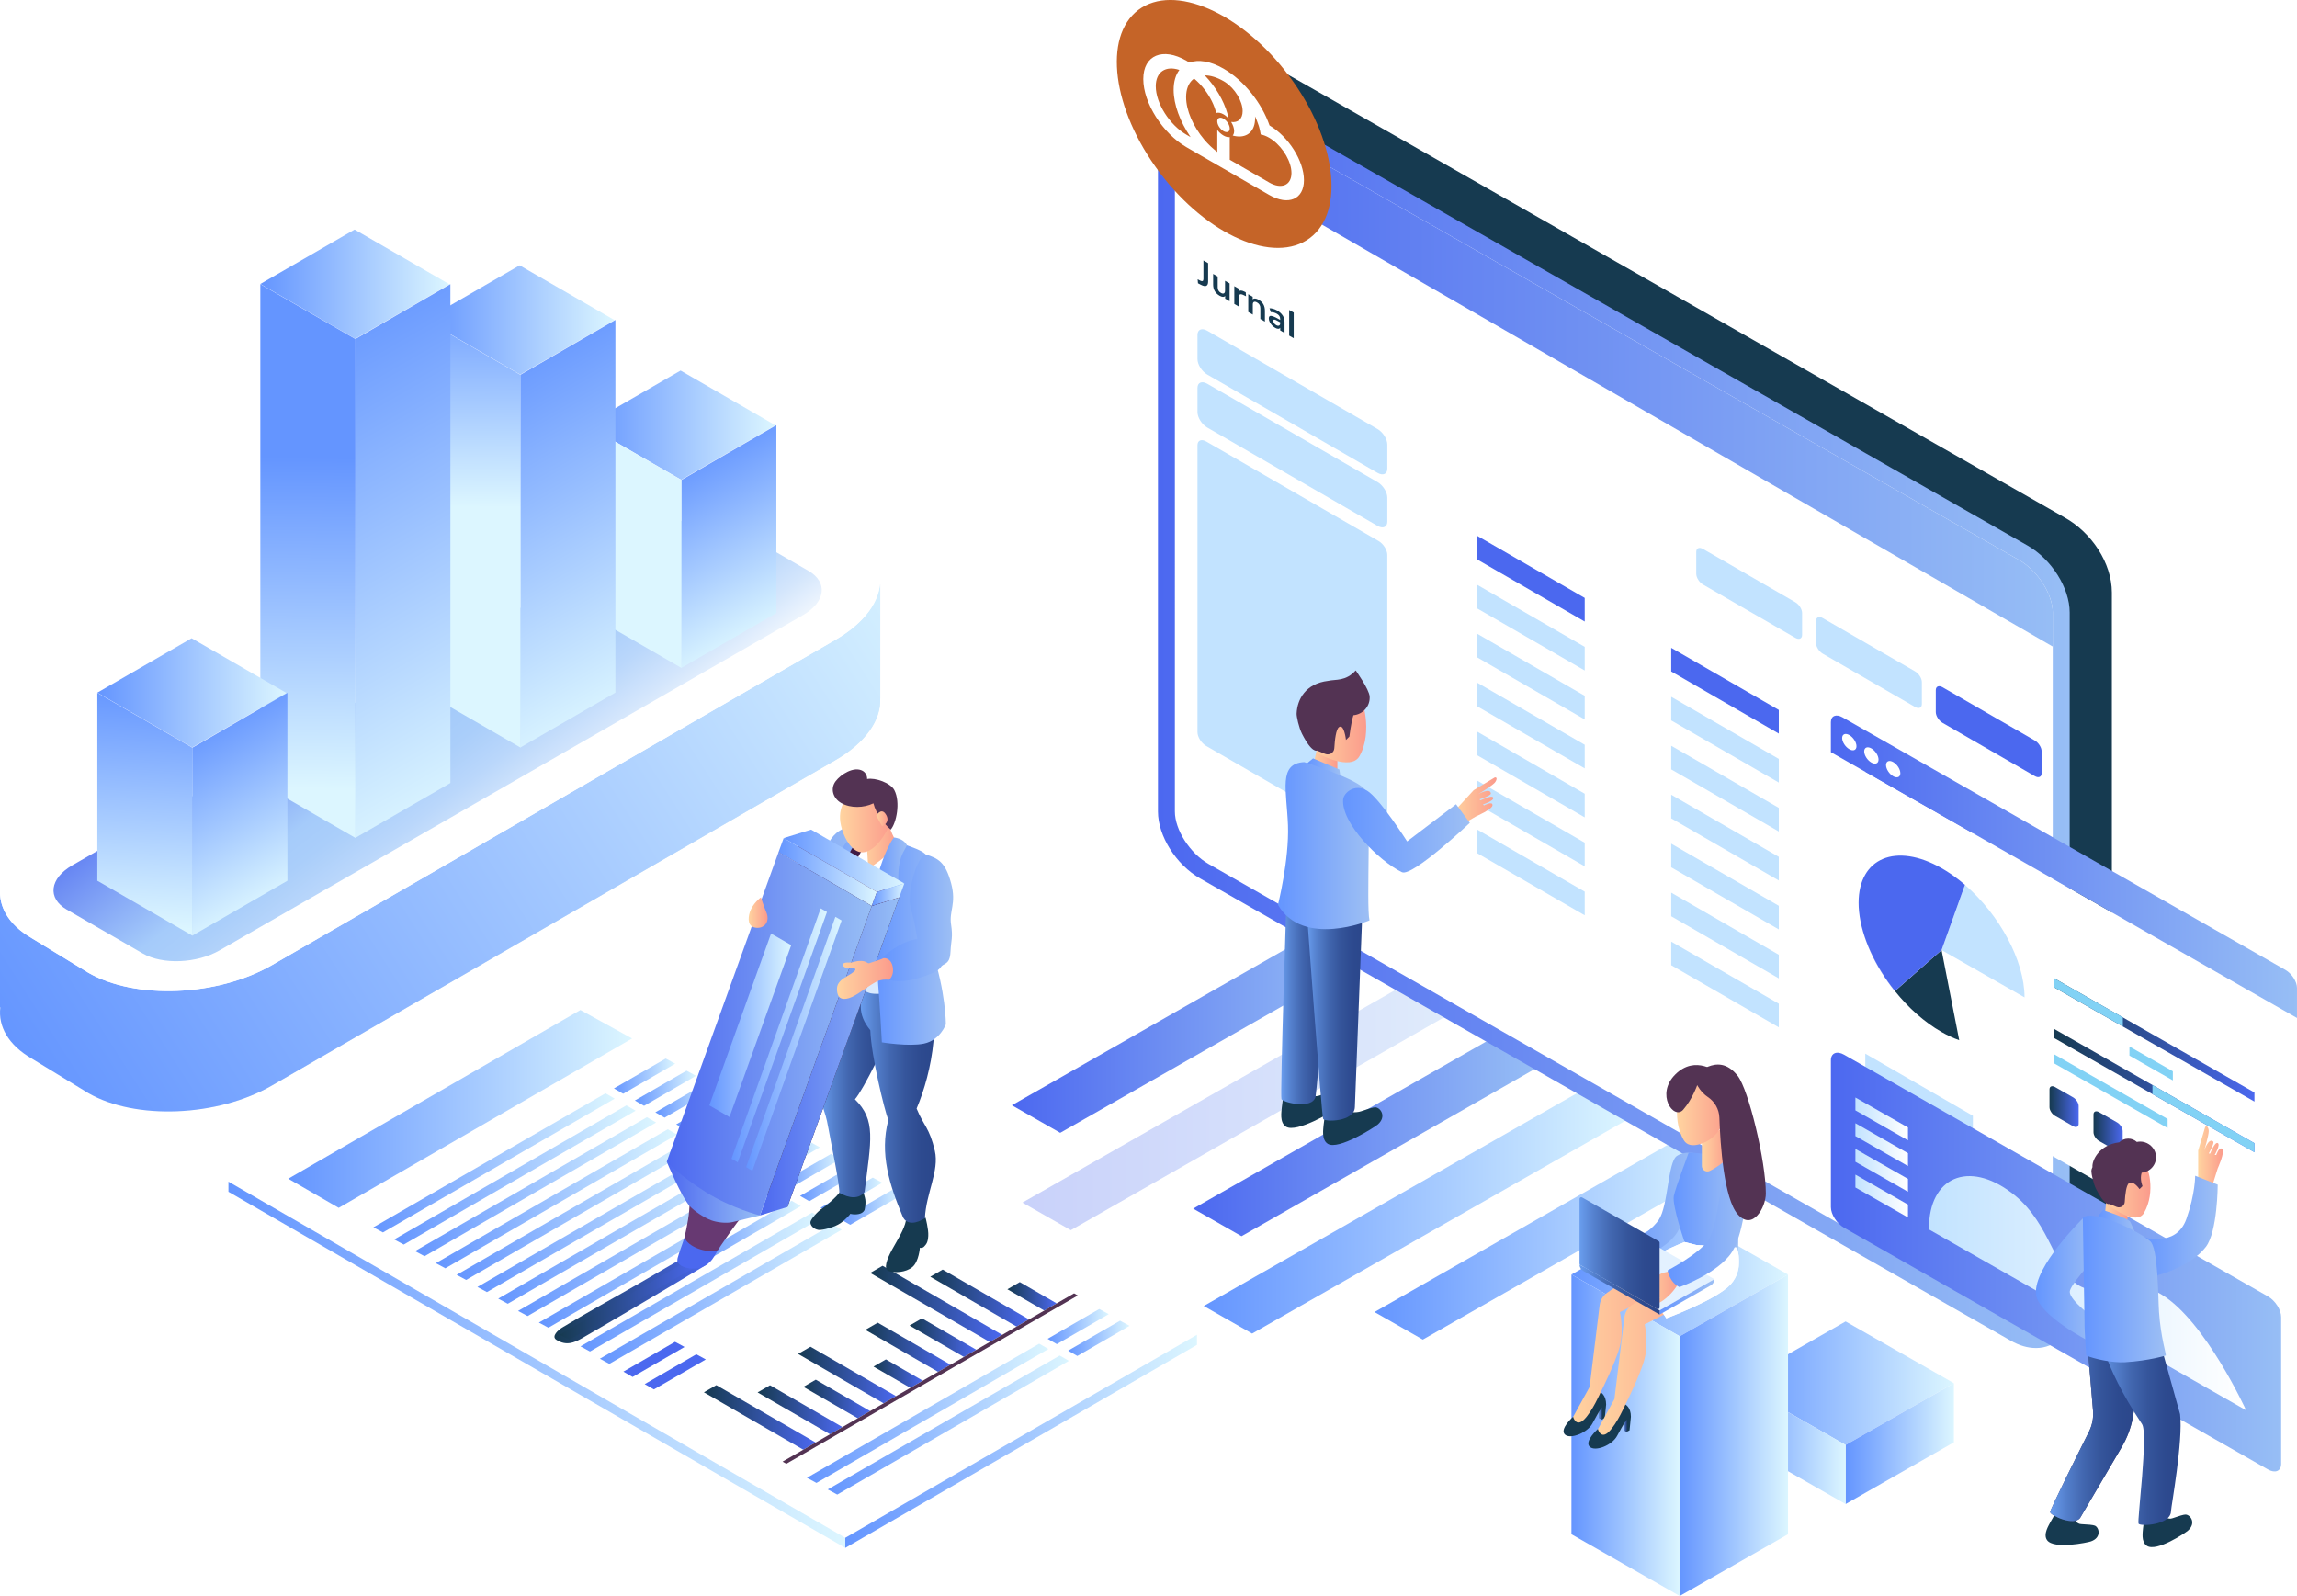 <svg xmlns="http://www.w3.org/2000/svg" xmlns:xlink="http://www.w3.org/1999/xlink" viewBox="0 0 1500 1042.2"><defs><linearGradient id="Gradient_4" data-name="Gradient 4" x1="897.58" y1="810.35" x2="1123.53" y2="810.35" gradientUnits="userSpaceOnUse"><stop offset="0" stop-color="#6495ff"></stop><stop offset="1" stop-color="#dcf6ff"></stop></linearGradient><linearGradient id="Gradient_4-2" data-name="Gradient 4" x1="786.08" y1="791.5" x2="1064.33" y2="791.5" xlink:href="#Gradient_4"></linearGradient><linearGradient id="Gradient_6" data-name="Gradient 6" x1="779.18" y1="742.84" x2="1005.12" y2="742.84" gradientUnits="userSpaceOnUse"><stop offset="0" stop-color="#4c68f0"></stop><stop offset="1" stop-color="#97bef5"></stop></linearGradient><linearGradient id="Gradient_6-2" data-name="Gradient 6" x1="667.68" y1="723.99" x2="945.92" y2="723.99" xlink:href="#Gradient_6"></linearGradient><linearGradient id="Gradient_6-3" data-name="Gradient 6" x1="660.77" y1="675.32" x2="886.72" y2="675.32" xlink:href="#Gradient_6"></linearGradient><linearGradient id="Gradient_6-4" data-name="Gradient 6" x1="756.18" y1="464.94" x2="1351.56" y2="464.94" xlink:href="#Gradient_6"></linearGradient><clipPath id="clippath"><path d="M1318.51,865.99l-529.29-301.82c-12.14-6.92-21.99-22.26-21.99-34.26V73.06c0-11.99,9.84-16.1,21.99-9.18l529.29,301.82c12.14,6.92,21.99,22.26,21.99,34.26v456.86c0,11.99-9.84,16.1-21.99,9.18Z" fill="none" stroke-width="0"></path></clipPath><linearGradient id="Gradient_6-5" data-name="Gradient 6" x1="761.38" y1="229.93" x2="1346.36" y2="229.93" xlink:href="#Gradient_6"></linearGradient><linearGradient id="linear-gradient" x1="700.86" y1="39.17" x2="923.03" y2="57.19" gradientUnits="userSpaceOnUse"><stop offset="0" stop-color="#435eb6"></stop><stop offset=".28" stop-color="#4060b7"></stop><stop offset=".45" stop-color="#3867bd"></stop><stop offset=".5" stop-color="#346cc1"></stop><stop offset=".55" stop-color="#3664b7"></stop><stop offset=".67" stop-color="#3a58a7"></stop><stop offset=".8" stop-color="#3c529e"></stop><stop offset="1" stop-color="#3d509c"></stop></linearGradient><linearGradient id="linear-gradient-2" x1="580.06" y1="1030.48" x2="1664.09" y2="799.09" xlink:href="#linear-gradient"></linearGradient><linearGradient id="Gradient_4-3" data-name="Gradient 4" x1="1134.52" y1="903.24" x2="1275.94" y2="903.24" xlink:href="#Gradient_4"></linearGradient><linearGradient id="Gradient_4-4" data-name="Gradient 4" x1="1205.23" y1="942.7" x2="1275.94" y2="942.7" xlink:href="#Gradient_4"></linearGradient><linearGradient id="Gradient_4-5" data-name="Gradient 4" x1="1134.52" y1="942.7" x2="1205.23" y2="942.7" xlink:href="#Gradient_4"></linearGradient><linearGradient id="Gradient_4-6" data-name="Gradient 4" x1="1026.2" y1="832.28" x2="1167.62" y2="832.28" xlink:href="#Gradient_4"></linearGradient><linearGradient id="Gradient_4-7" data-name="Gradient 4" x1="1096.91" y1="937.24" x2="1167.62" y2="937.24" xlink:href="#Gradient_4"></linearGradient><linearGradient id="Gradient_4-8" data-name="Gradient 4" x1="1026.2" y1="937.24" x2="1096.91" y2="937.24" xlink:href="#Gradient_4"></linearGradient><linearGradient id="linear-gradient-3" x1="1053.4" y1="789.41" x2="1109.34" y2="789.41" gradientUnits="userSpaceOnUse"><stop offset="0" stop-color="#6495ff"></stop><stop offset="1" stop-color="#9dbff4"></stop></linearGradient><linearGradient id="linear-gradient-4" x1="1092.93" y1="786.39" x2="1135.14" y2="786.39" xlink:href="#linear-gradient-3"></linearGradient><linearGradient id="linear-gradient-5" x1="1111.37" y1="751" x2="1128.62" y2="751" gradientUnits="userSpaceOnUse"><stop offset="0" stop-color="#ffd4a0"></stop><stop offset="1" stop-color="#fb9b8c"></stop></linearGradient><linearGradient id="linear-gradient-6" x1="1095.12" y1="727.13" y2="727.13" xlink:href="#linear-gradient-5"></linearGradient><linearGradient id="linear-gradient-7" x1="1025.69" y1="879.21" x2="1105.47" y2="879.21" xlink:href="#linear-gradient-5"></linearGradient><linearGradient id="linear-gradient-8" x1="1044.37" y1="922.95" x2="1046.16" y2="922.95" gradientUnits="userSpaceOnUse"><stop offset="0" stop-color="#699dee"></stop><stop offset=".18" stop-color="#5581ce"></stop><stop offset=".39" stop-color="#4267b0"></stop><stop offset=".6" stop-color="#35559b"></stop><stop offset=".81" stop-color="#2d4a8f"></stop><stop offset="1" stop-color="#2b478b"></stop></linearGradient><linearGradient id="linear-gradient-9" x1="1042.05" y1="887.2" x2="1121.64" y2="887.2" xlink:href="#linear-gradient-5"></linearGradient><linearGradient id="linear-gradient-10" x1="1060.54" y1="930.93" x2="1062.34" y2="930.93" xlink:href="#linear-gradient-8"></linearGradient><clipPath id="clippath-1"><path d="M1100.08,811.05c-27.99,11.06-46.42,27.29-46.42,27.29,0,0,27,8.73,34.46,22.55,0,0,32.65-11.98,41.98-22.11,9.33-10.14,4.08-24.11,4.08-24.11l-26.47-1.69" fill="#fff" stroke-width="0"></path></clipPath><linearGradient id="linear-gradient-11" x1="1083.75" y1="846.88" x2="1119.52" y2="846.88" xlink:href="#linear-gradient-3"></linearGradient><linearGradient id="linear-gradient-12" x1="1031.48" y1="842.12" x2="1083.75" y2="842.12" xlink:href="#linear-gradient-8"></linearGradient><linearGradient id="linear-gradient-13" x1="1074.12" y1="840.47" x2="1097.14" y2="840.47" xlink:href="#linear-gradient-5"></linearGradient><linearGradient id="linear-gradient-14" x1="1031.48" y1="818.34" x2="1083.75" y2="818.34" xlink:href="#linear-gradient-8"></linearGradient><linearGradient id="linear-gradient-15" x1="1089.02" y1="802.16" x2="1142.31" y2="802.16" xlink:href="#linear-gradient-3"></linearGradient><filter id="outer-glow-1" filterUnits="userSpaceOnUse"><feGaussianBlur stdDeviation="3.61"></feGaussianBlur></filter><linearGradient id="Gradient_6-6" data-name="Gradient 6" x1="1195.62" y1="824.14" x2="1489.64" y2="824.14" xlink:href="#Gradient_6"></linearGradient><linearGradient id="Gradient_7" data-name="Gradient 7" x1="1259.68" y1="844.46" x2="1466.76" y2="844.46" gradientUnits="userSpaceOnUse"><stop offset="0" stop-color="#c2e3ff"></stop><stop offset="1" stop-color="#fff"></stop></linearGradient><linearGradient id="Gradient_7-2" data-name="Gradient 7" x1="1211.63" y1="730.66" x2="1245.95" y2="730.66" xlink:href="#Gradient_7"></linearGradient><linearGradient id="Gradient_7-3" data-name="Gradient 7" x1="1211.63" y1="747.45" x2="1245.95" y2="747.45" xlink:href="#Gradient_7"></linearGradient><linearGradient id="Gradient_7-4" data-name="Gradient 7" x1="1211.63" y1="764.24" x2="1245.95" y2="764.24" xlink:href="#Gradient_7"></linearGradient><linearGradient id="Gradient_7-5" data-name="Gradient 7" x1="1211.63" y1="781.02" x2="1245.95" y2="781.02" xlink:href="#Gradient_7"></linearGradient><linearGradient id="Gradient_6-7" data-name="Gradient 6" x1="1195.62" y1="566.01" x2="1500" y2="566.01" xlink:href="#Gradient_6"></linearGradient><linearGradient id="linear-gradient-16" x1="1270.37" y1="568.58" x2="1271.02" y2="568.58" gradientUnits="userSpaceOnUse"><stop offset=".01" stop-color="#8586ff"></stop><stop offset="1" stop-color="#606cda"></stop><stop offset="1" stop-color="#7e90f3"></stop></linearGradient><linearGradient id="linear-gradient-17" x1="1213.99" y1="595.15" x2="1214.03" y2="595.15" xlink:href="#linear-gradient-16"></linearGradient><linearGradient id="linear-gradient-18" x1="1276.02" y1="572.22" x2="1276.23" y2="572.22" xlink:href="#linear-gradient-16"></linearGradient><linearGradient id="linear-gradient-19" x1="1213.79" y1="592.25" x2="1213.81" y2="592.25" xlink:href="#linear-gradient-16"></linearGradient><linearGradient id="linear-gradient-20" x1="1273.15" y1="570.27" x2="1273.48" y2="570.27" xlink:href="#linear-gradient-16"></linearGradient><linearGradient id="linear-gradient-21" x1="1267.89" y1="567.64" x2="1270.37" y2="567.64" xlink:href="#linear-gradient-16"></linearGradient><linearGradient id="linear-gradient-22" x1="1213.72" y1="590.77" x2="1213.79" y2="590.77" xlink:href="#linear-gradient-16"></linearGradient><linearGradient id="linear-gradient-23" x1="1213.81" y1="593.72" x2="1213.99" y2="593.72" xlink:href="#linear-gradient-16"></linearGradient><linearGradient id="linear-gradient-24" x1="1276.23" y1="575.05" x2="1283.17" y2="575.05" xlink:href="#linear-gradient-16"></linearGradient><linearGradient id="linear-gradient-25" x1="1271.02" y1="569.47" x2="1273.15" y2="569.47" xlink:href="#linear-gradient-16"></linearGradient><linearGradient id="linear-gradient-26" x1="1214.03" y1="621.28" x2="1237.44" y2="621.28" xlink:href="#linear-gradient-16"></linearGradient><linearGradient id="linear-gradient-27" x1="1273.48" y1="571.26" x2="1276.02" y2="571.26" xlink:href="#linear-gradient-16"></linearGradient><linearGradient id="Gradient_2" data-name="Gradient 2" x1="1341.16" y1="678.99" x2="1472.21" y2="678.99" gradientUnits="userSpaceOnUse"><stop offset="0" stop-color="#163a50"></stop><stop offset="1" stop-color="#4b68ef"></stop></linearGradient><linearGradient id="Gradient_2-2" data-name="Gradient 2" y1="712.09" y2="712.09" xlink:href="#Gradient_2"></linearGradient><linearGradient id="Gradient_2-3" data-name="Gradient 2" x1="1338.37" y1="722.63" x2="1357.42" y2="722.63" xlink:href="#Gradient_2"></linearGradient><linearGradient id="Gradient_2-4" data-name="Gradient 2" x1="1367.11" y1="739.01" x2="1386.16" y2="739.01" xlink:href="#Gradient_2"></linearGradient><linearGradient id="linear-gradient-28" x1="855.59" y1="503.86" x2="873.35" y2="503.86" xlink:href="#linear-gradient-5"></linearGradient><linearGradient id="linear-gradient-29" x1="855.59" y1="475.31" x2="892.18" y2="475.31" xlink:href="#linear-gradient-5"></linearGradient><linearGradient id="linear-gradient-30" x1="836.68" y1="650.33" x2="870.96" y2="650.33" xlink:href="#linear-gradient-8"></linearGradient><linearGradient id="linear-gradient-31" x1="853.6" y1="501.56" x2="875.47" y2="501.56" xlink:href="#linear-gradient-3"></linearGradient><linearGradient id="linear-gradient-32" x1="853.2" y1="662.5" x2="889.74" y2="662.5" xlink:href="#linear-gradient-8"></linearGradient><linearGradient id="linear-gradient-33" x1="834.55" y1="552.2" x2="894.32" y2="552.2" xlink:href="#linear-gradient-3"></linearGradient><linearGradient id="linear-gradient-34" x1="948.5" y1="523.72" x2="977.34" y2="523.72" xlink:href="#linear-gradient-5"></linearGradient><linearGradient id="linear-gradient-35" x1="877.06" y1="542.13" x2="959.86" y2="542.13" xlink:href="#linear-gradient-3"></linearGradient><linearGradient id="Gradient_4-9" data-name="Gradient 4" x1="149.18" y1="891.21" x2="551.99" y2="891.21" xlink:href="#Gradient_4"></linearGradient><linearGradient id="Gradient_4-10" data-name="Gradient 4" x1="551.99" y1="941.2" x2="781.64" y2="941.2" xlink:href="#Gradient_4"></linearGradient><linearGradient id="Gradient_4-11" data-name="Gradient 4" x1="188.24" y1="724.15" x2="412.76" y2="724.15" xlink:href="#Gradient_4"></linearGradient><linearGradient id="Gradient_2-5" data-name="Gradient 2" x1="362.07" y1="847.84" x2="463.07" y2="847.84" xlink:href="#Gradient_2"></linearGradient><linearGradient id="Gradient_4-12" data-name="Gradient 4" x1="400.93" y1="702.73" x2="440.95" y2="702.73" xlink:href="#Gradient_4"></linearGradient><linearGradient id="Gradient_4-13" data-name="Gradient 4" x1="243.84" y1="759.37" x2="401.43" y2="759.37" xlink:href="#Gradient_4"></linearGradient><linearGradient id="Gradient_4-14" data-name="Gradient 4" x1="414.58" y1="710.63" x2="454.54" y2="710.63" xlink:href="#Gradient_4"></linearGradient><linearGradient id="Gradient_4-15" data-name="Gradient 4" x1="257.43" y1="767.27" x2="415.09" y2="767.27" xlink:href="#Gradient_4"></linearGradient><linearGradient id="Gradient_4-16" data-name="Gradient 4" x1="271.01" y1="774.94" x2="428.47" y2="774.94" xlink:href="#Gradient_4"></linearGradient><linearGradient id="Gradient_4-17" data-name="Gradient 4" x1="427.96" y1="718.3" x2="468.12" y2="718.3" xlink:href="#Gradient_4"></linearGradient><linearGradient id="Gradient_4-18" data-name="Gradient 4" x1="284.6" y1="782.81" x2="442.09" y2="782.81" xlink:href="#Gradient_4"></linearGradient><linearGradient id="Gradient_4-19" data-name="Gradient 4" x1="441.58" y1="726.18" x2="481.71" y2="726.18" xlink:href="#Gradient_4"></linearGradient><linearGradient id="Gradient_4-20" data-name="Gradient 4" x1="454.97" y1="733.84" x2="495.29" y2="733.84" xlink:href="#Gradient_4"></linearGradient><linearGradient id="Gradient_4-21" data-name="Gradient 4" x1="298.18" y1="790.48" x2="455.47" y2="790.48" xlink:href="#Gradient_4"></linearGradient><linearGradient id="Gradient_4-22" data-name="Gradient 4" x1="468.62" y1="741.75" x2="508.87" y2="741.75" xlink:href="#Gradient_4"></linearGradient><linearGradient id="Gradient_4-23" data-name="Gradient 4" x1="311.76" y1="798.38" x2="469.12" y2="798.38" xlink:href="#Gradient_4"></linearGradient><linearGradient id="Gradient_4-24" data-name="Gradient 4" x1="325.35" y1="806.05" x2="482.51" y2="806.05" xlink:href="#Gradient_4"></linearGradient><linearGradient id="Gradient_4-25" data-name="Gradient 4" x1="482" y1="749.42" x2="522.46" y2="749.42" xlink:href="#Gradient_4"></linearGradient><linearGradient id="Gradient_4-26" data-name="Gradient 4" x1="338.31" y1="813.95" x2="495.95" y2="813.95" xlink:href="#Gradient_4"></linearGradient><linearGradient id="Gradient_4-27" data-name="Gradient 4" x1="495.45" y1="757.32" x2="535.42" y2="757.32" xlink:href="#Gradient_4"></linearGradient><linearGradient id="Gradient_4-28" data-name="Gradient 4" x1="508.83" y1="764.99" x2="549.01" y2="764.99" xlink:href="#Gradient_4"></linearGradient><linearGradient id="Gradient_4-29" data-name="Gradient 4" x1="351.9" y1="821.62" x2="509.34" y2="821.62" xlink:href="#Gradient_4"></linearGradient><linearGradient id="Gradient_4-30" data-name="Gradient 4" x1="454.02" y1="804.42" x2="522.99" y2="804.42" xlink:href="#Gradient_4"></linearGradient><linearGradient id="Gradient_2-6" data-name="Gradient 2" x1="365.48" y1="848.02" x2="457.28" y2="848.02" xlink:href="#Gradient_2"></linearGradient><linearGradient id="Gradient_4-31" data-name="Gradient 4" x1="522.48" y1="772.89" x2="562.59" y2="772.89" xlink:href="#Gradient_4"></linearGradient><linearGradient id="Gradient_4-32" data-name="Gradient 4" x1="535.87" y1="780.56" x2="576.18" y2="780.56" xlink:href="#Gradient_4"></linearGradient><linearGradient id="Gradient_4-33" data-name="Gradient 4" x1="379.07" y1="837.19" x2="536.37" y2="837.19" xlink:href="#Gradient_4"></linearGradient><linearGradient id="Gradient_4-34" data-name="Gradient 4" x1="549.19" y1="788.44" x2="588.84" y2="788.44" xlink:href="#Gradient_4"></linearGradient><linearGradient id="Gradient_4-35" data-name="Gradient 4" x1="391.73" y1="845.07" x2="549.69" y2="845.07" xlink:href="#Gradient_4"></linearGradient><linearGradient id="Gradient_4-36" data-name="Gradient 4" x1="684.13" y1="866.26" x2="724.06" y2="866.26" xlink:href="#Gradient_4"></linearGradient><linearGradient id="Gradient_4-37" data-name="Gradient 4" x1="526.95" y1="922.9" x2="684.63" y2="922.9" xlink:href="#Gradient_4"></linearGradient><linearGradient id="Gradient_4-38" data-name="Gradient 4" x1="540.53" y1="930.57" x2="698.02" y2="930.57" xlink:href="#Gradient_4"></linearGradient><linearGradient id="Gradient_4-39" data-name="Gradient 4" x1="697.51" y1="873.93" x2="737.64" y2="873.93" xlink:href="#Gradient_4"></linearGradient><linearGradient id="Gradient_2-7" data-name="Gradient 2" x1="459.67" y1="925.58" x2="532.67" y2="925.58" xlink:href="#Gradient_2"></linearGradient><linearGradient id="Gradient_2-8" data-name="Gradient 2" x1="494.73" y1="920.57" x2="550.15" y2="920.57" xlink:href="#Gradient_2"></linearGradient><linearGradient id="Gradient_2-9" data-name="Gradient 2" x1="524.63" y1="913.53" x2="568.24" y2="913.53" xlink:href="#Gradient_2"></linearGradient><linearGradient id="Gradient_2-10" data-name="Gradient 2" x1="521.16" y1="897.9" x2="585.13" y2="897.9" xlink:href="#Gradient_2"></linearGradient><linearGradient id="Gradient_2-11" data-name="Gradient 2" x1="570.42" y1="896.99" x2="602.61" y2="896.99" xlink:href="#Gradient_2"></linearGradient><linearGradient id="Gradient_2-12" data-name="Gradient 2" x1="565.08" y1="879.77" x2="620.7" y2="879.77" xlink:href="#Gradient_2"></linearGradient><linearGradient id="Gradient_2-13" data-name="Gradient 2" x1="593.96" y1="873.5" x2="637.57" y2="873.5" xlink:href="#Gradient_2"></linearGradient><linearGradient id="Gradient_2-14" data-name="Gradient 2" x1="568.25" y1="851.45" x2="654.47" y2="851.45" xlink:href="#Gradient_2"></linearGradient><linearGradient id="Gradient_2-15" data-name="Gradient 2" x1="607.49" y1="847.65" x2="671.94" y2="847.65" xlink:href="#Gradient_2"></linearGradient><linearGradient id="Gradient_2-16" data-name="Gradient 2" x1="657.85" y1="846.51" x2="690.03" y2="846.51" xlink:href="#Gradient_2"></linearGradient><linearGradient id="linear-gradient-36" x1="535.93" y1="707.29" x2="581.75" y2="707.29" xlink:href="#linear-gradient-8"></linearGradient><linearGradient id="linear-gradient-37" x1="562.12" y1="717.39" x2="611.11" y2="717.39" xlink:href="#linear-gradient-8"></linearGradient><linearGradient id="linear-gradient-38" x1="499.81" y1="577.34" x2="562.65" y2="577.34" xlink:href="#linear-gradient-3"></linearGradient><linearGradient id="linear-gradient-39" x1="562.91" y1="554.3" x2="586.65" y2="554.3" xlink:href="#linear-gradient-5"></linearGradient><linearGradient id="linear-gradient-40" x1="533.11" y1="607.8" x2="569.85" y2="607.8" xlink:href="#linear-gradient-3"></linearGradient><linearGradient id="linear-gradient-41" x1="571.36" y1="615.98" x2="617.67" y2="615.98" xlink:href="#linear-gradient-3"></linearGradient><linearGradient id="linear-gradient-42" x1="571.33" y1="574.68" x2="592.26" y2="574.68" xlink:href="#linear-gradient-3"></linearGradient><linearGradient id="linear-gradient-43" x1="548.53" y1="536.25" x2="582.39" y2="536.25" xlink:href="#linear-gradient-5"></linearGradient><linearGradient id="linear-gradient-44" x1="572.18" y1="534.73" x2="579.57" y2="534.73" xlink:href="#linear-gradient-5"></linearGradient><linearGradient id="Gradient_6-8" data-name="Gradient 6" x1="496.27" y1="689.86" x2="587.23" y2="689.86" xlink:href="#Gradient_6"></linearGradient><linearGradient id="Gradient_4-40" data-name="Gradient 4" x1="511.76" y1="562.09" x2="590.53" y2="562.09" xlink:href="#Gradient_4"></linearGradient><linearGradient id="Gradient_4-41" data-name="Gradient 4" x1="508.42" y1="569.43" x2="572.63" y2="569.43" xlink:href="#Gradient_4"></linearGradient><linearGradient id="Gradient_4-42" data-name="Gradient 4" x1="569.28" y1="584.23" x2="590.53" y2="584.23" xlink:href="#Gradient_4"></linearGradient><linearGradient id="Gradient_6-9" data-name="Gradient 6" x1="435.4" y1="778.53" x2="496.27" y2="778.53" xlink:href="#Gradient_6"></linearGradient><linearGradient id="Gradient_6-10" data-name="Gradient 6" x1="435.4" y1="675.08" x2="569.28" y2="675.08" xlink:href="#Gradient_6"></linearGradient><linearGradient id="Gradient_4-43" data-name="Gradient 4" x1="477.68" y1="676.08" x2="540.04" y2="676.08" xlink:href="#Gradient_4"></linearGradient><linearGradient id="Gradient_4-44" data-name="Gradient 4" x1="487.24" y1="681.61" x2="549.6" y2="681.61" xlink:href="#Gradient_4"></linearGradient><linearGradient id="Gradient_4-45" data-name="Gradient 4" x1="463.2" y1="669.51" x2="516.69" y2="669.51" xlink:href="#Gradient_4"></linearGradient><linearGradient id="linear-gradient-45" x1="576.79" y1="599.34" x2="622.43" y2="599.34" xlink:href="#linear-gradient-3"></linearGradient><linearGradient id="linear-gradient-46" x1="546.55" y1="638.99" x2="583.19" y2="638.99" xlink:href="#linear-gradient-5"></linearGradient><linearGradient id="linear-gradient-47" x1="488.9" y1="595.93" x2="501.24" y2="595.93" xlink:href="#linear-gradient-5"></linearGradient><linearGradient id="linear-gradient-48" x1="1329.51" y1="835.74" x2="1369" y2="835.74" xlink:href="#linear-gradient-3"></linearGradient><linearGradient id="linear-gradient-49" x1="1373.58" y1="797.03" x2="1389.3" y2="797.03" xlink:href="#linear-gradient-5"></linearGradient><linearGradient id="linear-gradient-50" x1="1373.58" y1="776.98" x2="1404.29" y2="776.98" xlink:href="#linear-gradient-5"></linearGradient><linearGradient id="linear-gradient-51" x1="1435.46" y1="755.5" x2="1451.65" y2="755.5" xlink:href="#linear-gradient-5"></linearGradient><linearGradient id="linear-gradient-52" x1="1398.84" y1="801.24" x2="1448.23" y2="801.24" xlink:href="#linear-gradient-3"></linearGradient><linearGradient id="linear-gradient-53" x1="1370.06" y1="797.84" x2="1394.42" y2="797.84" xlink:href="#linear-gradient-3"></linearGradient><linearGradient id="linear-gradient-54" x1="1338.84" y1="928.28" x2="1393.81" y2="928.28" xlink:href="#linear-gradient-8"></linearGradient><linearGradient id="linear-gradient-55" x1="1370.61" y1="931.56" x2="1424" y2="931.56" xlink:href="#linear-gradient-8"></linearGradient><linearGradient id="linear-gradient-56" x1="1360.16" y1="841.72" x2="1414.35" y2="841.72" xlink:href="#linear-gradient-3"></linearGradient><linearGradient id="linear-gradient-57" x1="-175.75" y1="553.66" x2="399.07" y2="553.66" gradientUnits="userSpaceOnUse"><stop offset=".14" stop-color="#f0f8fa"></stop><stop offset=".36" stop-color="#f3f9fa"></stop><stop offset=".5" stop-color="#fafdfd"></stop><stop offset=".6" stop-color="#daebf2"></stop></linearGradient><linearGradient id="Gradient_4-46" data-name="Gradient 4" x1="15.06" y1="704.69" x2="600.83" y2="329.94" xlink:href="#Gradient_4"></linearGradient><linearGradient id="linear-gradient-58" x1="342.44" y1="557.25" x2="217.59" y2="394.43" gradientUnits="userSpaceOnUse"><stop offset="0" stop-color="#fff"></stop><stop offset=".02" stop-color="#f8fbfe"></stop><stop offset=".16" stop-color="#d4e6fc"></stop><stop offset=".29" stop-color="#bad7fb"></stop><stop offset=".41" stop-color="#aacefa"></stop><stop offset=".5" stop-color="#a5cbfa"></stop><stop offset="1" stop-color="#4c68f0"></stop></linearGradient><linearGradient id="Gradient_4-47" data-name="Gradient 4" x1="382.87" y1="277.63" x2="506.41" y2="277.63" xlink:href="#Gradient_4"></linearGradient><linearGradient id="Gradient_4-48" data-name="Gradient 4" x1="444.58" y1="302.32" x2="505.52" y2="408.41" xlink:href="#Gradient_4"></linearGradient><linearGradient id="Gradient_4-49" data-name="Gradient 4" x1="-249.04" y1="356.9" x2="-248.13" y2="356.9" xlink:href="#Gradient_4"></linearGradient><linearGradient id="Gradient_4-50" data-name="Gradient 4" x1="277.76" y1="208.93" x2="401.3" y2="208.93" xlink:href="#Gradient_4"></linearGradient><linearGradient id="Gradient_4-51" data-name="Gradient 4" x1="308.67" y1="240.34" x2="429.47" y2="450.62" xlink:href="#Gradient_4"></linearGradient><linearGradient id="Gradient_4-52" data-name="Gradient 4" x1="309.72" y1="183.08" x2="308.91" y2="331.04" xlink:href="#Gradient_4"></linearGradient><linearGradient id="Gradient_4-53" data-name="Gradient 4" x1="170" y1="185.56" x2="293.53" y2="185.56" xlink:href="#Gradient_4"></linearGradient><linearGradient id="Gradient_4-54" data-name="Gradient 4" x1="179.88" y1="221.56" x2="341.55" y2="502.99" xlink:href="#Gradient_4"></linearGradient><linearGradient id="Gradient_4-55" data-name="Gradient 4" x1="201.81" y1="298.58" x2="199.39" y2="515.27" xlink:href="#Gradient_4"></linearGradient><linearGradient id="Gradient_4-56" data-name="Gradient 4" x1="63.56" y1="452.43" x2="187.1" y2="452.43" xlink:href="#Gradient_4"></linearGradient><linearGradient id="Gradient_4-57" data-name="Gradient 4" x1="125.27" y1="477.12" x2="186.22" y2="583.21" xlink:href="#Gradient_4"></linearGradient><linearGradient id="Gradient_4-58" data-name="Gradient 4" x1="99.34" y1="449.44" x2="90.44" y2="604.67" xlink:href="#Gradient_4"></linearGradient></defs><g><g id="Layer_1" data-name="Layer 1"><g><g><polygon points="897.58 856.77 929.15 874.77 1123.53 763.93 1091.95 745.93 897.58 856.77" fill="url(#Gradient_4)" stroke-width="0"></polygon><polygon points="786.08 852.83 817.66 870.83 1064.33 730.18 1032.75 712.17 786.08 852.83" fill="url(#Gradient_4-2)" stroke-width="0"></polygon><polygon points="779.18 789.25 810.75 807.26 1005.12 696.42 973.55 678.42 779.18 789.25" fill="url(#Gradient_6)" stroke-width="0"></polygon><polygon points="667.68 785.31 699.26 803.32 945.92 662.66 914.35 644.66 667.68 785.31" fill="url(#Gradient_6-2)" opacity=".3" stroke-width="0"></polygon><polygon points="660.77 721.74 692.35 739.74 886.72 628.9 855.15 610.9 660.77 721.74" fill="url(#Gradient_6-3)" stroke-width="0"></polygon></g><path d="M1357.06,863.87c-5.34,0-10.89-1.62-16.5-4.83l-529.29-301.82c-15.69-8.95-27.52-27.74-27.52-43.71V56.66c0-13.81,9.07-23.46,22.06-23.46,5.34,0,10.89,1.62,16.5,4.83l526,299.94c17.48,9.72,30.8,29.67,30.8,48.98v453.46c0,13.81-9.07,23.46-22.06,23.46Z" fill="#163a50" stroke-width="0"></path><path d="M1329.49,880.27c-5.34,0-10.89-1.62-16.5-4.83l-529.29-301.82c-15.69-8.95-27.52-27.74-27.52-43.71V73.06c0-13.81,9.07-23.46,22.06-23.46,5.34,0,10.89,1.62,16.51,4.83l529.29,301.82c15.69,8.94,27.52,27.74,27.52,43.71v456.86c0,13.81-9.07,23.46-22.06,23.46Z" fill="url(#Gradient_6-4)" stroke-width="0"></path><g clip-path="url(#clippath)"><polygon points="630.12 503.76 1477.62 993.07 1477.62 426.11 630.12 -63.2 630.12 503.76" fill="#fff" stroke-width="0"></polygon><polygon points="1346.36 425.59 761.38 87.85 761.38 34.27 1346.36 372.01 1346.36 425.59" fill="url(#Gradient_6-5)" stroke-width="0"></polygon></g><polygon points="793.34 36.84 764.51 54.17 787.2 52.3 793.34 36.84" fill="url(#linear-gradient)" stroke-width="0"></polygon><polygon points="1368.54 860.86 1342.63 876.17 1347.81 858.14 1368.54 860.86" fill="url(#linear-gradient-2)" stroke-width="0"></polygon><g><g><polygon points="1275.94 903.24 1205.23 943.56 1134.52 903.24 1205.23 862.92 1275.94 903.24" fill="url(#Gradient_4-3)" stroke-width="0"></polygon><polygon points="1275.94 941.84 1205.23 982.16 1205.23 943.56 1275.94 903.24 1275.94 941.84" fill="url(#Gradient_4-4)" stroke-width="0"></polygon><polygon points="1205.23 982.16 1134.52 941.84 1134.52 903.24 1205.23 943.56 1205.23 982.16" fill="url(#Gradient_4-5)" stroke-width="0"></polygon></g><g><polygon points="1167.62 832.28 1096.91 872.6 1026.2 832.28 1096.91 791.96 1167.62 832.28" fill="url(#Gradient_4-6)" stroke-width="0"></polygon><polygon points="1167.62 1001.88 1096.91 1042.2 1096.91 872.6 1167.62 832.28 1167.62 1001.88" fill="url(#Gradient_4-7)" stroke-width="0"></polygon><polygon points="1096.91 1042.2 1026.2 1001.88 1026.2 832.28 1096.91 872.6 1096.91 1042.2" fill="url(#Gradient_4-8)" stroke-width="0"></polygon></g><path d="M1109.34,753.79s-8.14-3.01-14.24,1c-6.1,4.02-5.56,32.51-11.93,41.87-6.37,9.36-29.77,23.43-29.77,23.43l5.09,6.03s27.46-7.03,36.62-21.1c9.15-14.06,14.24-51.23,14.24-51.23Z" fill="url(#linear-gradient-3)" stroke-width="0"></path><path d="M1102.75,752.67s-8.67,23.22-9.69,28.25c-1.26,6.23,7.01,30.13,7.01,30.13,0,0,27.36,12.71,33.67,8.04,4.07-3.01-2.06-48.89-2.06-48.89.56-8.89-6.58-16.4-15.6-16.4l-11.37-1.12h-1.97Z" fill="url(#linear-gradient-4)" stroke-width="0"></path><path d="M1124.31,737.02l4.31,19.16s-6.51,5.85-12.08,8.44c-2.4,1.12-5.17-.57-5.17-3.2v-16.96l12.94-7.45Z" fill="url(#linear-gradient-5)" stroke-width="0"></path><path d="M1101.2,706.58c-4.31,1.06-10.31,22.99-1.69,37.9,2.15,3.72,6.25,3.88,10.45,2.69,7.74-2.19,13.67-8.37,15.82-16.03l2.84-10.09s-19.93-16.32-27.42-14.48Z" fill="url(#linear-gradient-6)" stroke-width="0"></path><path d="M1121.54,709.59l-13.22-1s-3.05,9.04-9.15,16.07c-6.1,7.03-18.31-10.05-5.09-23.1,13.22-13.06,27.46-1,27.46-1l1.02,9.04h-1.02Z" fill="#533353" stroke-width="0"></path><path d="M1105.47,832.87l-47.62,23.96s2.7,11.54,0,22.19c-2.7,10.65-12.58,30.17-12.58,30.17l1.8,7.1s-10.78,22.19-16.17,18.64c-5.39-3.55-5.2-6.82-5.2-6.82l12.38-22.47,6.56-53.48c.4-3.24,2.18-6.15,4.89-8.01l30.77-21.04,25.16,9.76Z" fill="url(#linear-gradient-7)" stroke-width="0"></path><path d="M1027.29,925.17s1.8,7.1,7.19,1.77c5.39-5.32,10.78-17.75,10.78-17.75,0,0,3.59,1.77,3.59,7.99l-.9,8.87-1.8.89-1.8-.89v-4.44s-2.64,4.46-4.49,7.99c-3,5.71-14.38,10.65-17.97,7.1-3.59-3.55,5.39-11.54,5.39-11.54Z" fill="#163a50" stroke-width="0"></path><polygon points="1044.37 926.05 1046.16 926.94 1046.16 918.95 1044.37 921.62 1044.37 926.05" fill="url(#linear-gradient-8)" stroke-width="0"></polygon><path d="M1121.64,840.86l-47.62,23.96s2.7,11.54,0,22.19c-2.7,10.65-12.58,30.17-12.58,30.17l1.8,7.1s-10.78,22.19-16.17,18.64c-5.39-3.55-5-7.07-5-7.07l12.19-22.22,6.56-53.48c.4-3.24,2.18-6.16,4.9-8.01l30.77-21.04,25.16,9.76Z" fill="url(#linear-gradient-9)" stroke-width="0"></path><path d="M1043.47,933.15s1.8,7.1,7.19,1.77c5.39-5.32,10.78-17.75,10.78-17.75,0,0,3.59,1.78,3.59,7.99l-.9,8.87-1.8.89-1.8-.89v-4.44s-2.66,4.46-4.49,7.99c-3.18,6.13-14.38,10.65-17.97,7.1-3.59-3.55,5.39-11.54,5.39-11.54Z" fill="#163a50" stroke-width="0"></path><polygon points="1060.54 934.04 1062.34 934.93 1062.34 926.94 1060.54 929.6 1060.54 934.04" fill="url(#linear-gradient-10)" stroke-width="0"></polygon><g><path d="M1100.08,811.05c-27.99,11.06-46.42,27.29-46.42,27.29,0,0,27,8.73,34.46,22.55,0,0,32.65-11.98,41.98-22.11,9.33-10.14,4.08-24.11,4.08-24.11l-26.47-1.69" fill="#fff"></path><g clip-path="url(#clippath-1)"><rect x="1053.65" y="811.05" width="3.14" height="49.84" fill="#fff" stroke-width="0"></rect><rect x="1056.8" y="811.05" width="3.14" height="49.84" fill="#fff" stroke-width="0"></rect><rect x="1059.94" y="811.05" width="3.14" height="49.84" fill="#fff" stroke-width="0"></rect><rect x="1063.09" y="811.05" width="3.14" height="49.84" fill="#fff" stroke-width="0"></rect><rect x="1066.23" y="811.05" width="3.14" height="49.84" fill="#fff" stroke-width="0"></rect><rect x="1069.38" y="811.05" width="3.14" height="49.84" fill="#fff" stroke-width="0"></rect><rect x="1072.52" y="811.05" width="3.14" height="49.84" fill="#fff" stroke-width="0"></rect><rect x="1075.67" y="811.05" width="3.14" height="49.84" fill="#fff" stroke-width="0"></rect><rect x="1078.81" y="811.05" width="3.14" height="49.84" fill="#fff" stroke-width="0"></rect><rect x="1081.96" y="811.05" width="3.14" height="49.84" fill="#fff" stroke-width="0"></rect><rect x="1085.1" y="811.05" width="3.14" height="49.84" fill="#fff" stroke-width="0"></rect><rect x="1088.25" y="811.05" width="3.14" height="49.84" fill="#fff" stroke-width="0"></rect><rect x="1091.39" y="811.05" width="3.14" height="49.84" fill="#fff" stroke-width="0"></rect><rect x="1094.53" y="811.05" width="3.14" height="49.84" fill="#fff" stroke-width="0"></rect><rect x="1097.68" y="811.05" width="3.14" height="49.84" fill="#fff" stroke-width="0"></rect><rect x="1100.82" y="811.05" width="3.14" height="49.84" fill="#fff" stroke-width="0"></rect><rect x="1103.97" y="811.05" width="3.14" height="49.84" fill="#fff" stroke-width="0"></rect><rect x="1107.11" y="811.05" width="3.14" height="49.84" fill="#fff" stroke-width="0"></rect><rect x="1110.26" y="811.05" width="3.14" height="49.84" fill="#fff" stroke-width="0"></rect><rect x="1113.4" y="811.05" width="3.14" height="49.84" fill="#fff" stroke-width="0"></rect><rect x="1116.55" y="811.05" width="3.14" height="49.84" fill="#fff" stroke-width="0"></rect><rect x="1119.69" y="811.05" width="3.14" height="49.84" fill="#fff" stroke-width="0"></rect><rect x="1122.84" y="811.05" width="3.14" height="49.84" fill="#fff" stroke-width="0"></rect><rect x="1125.98" y="811.05" width="3.14" height="49.84" fill="#fff" stroke-width="0"></rect><rect x="1129.13" y="811.05" width="3.14" height="49.84" fill="#fff" stroke-width="0"></rect><rect x="1132.27" y="811.05" width="3.14" height="49.84" fill="#fff" stroke-width="0"></rect><rect x="1135.42" y="811.05" width="0" height="49.84" fill="#fff" stroke-width="0"></rect><rect x="1135.42" y="811.05" width="0" height="49.84" fill="#fff" stroke-width="0"></rect><rect x="1135.42" y="811.05" width="0" height="49.84" fill="#fff" stroke-width="0"></rect><rect x="1135.42" y="811.05" width="0" height="49.84" fill="#fff" stroke-width="0"></rect><rect x="1135.43" y="811.05" width="0" height="49.84" fill="#fff" stroke-width="0"></rect><rect x="1135.43" y="811.05" width="0" height="49.84" fill="#fff" stroke-width="0"></rect><rect x="1135.43" y="811.05" width="0" height="49.84" fill="#fff" stroke-width="0"></rect><rect x="1135.43" y="811.05" width="0" height="49.84" fill="#fff" stroke-width="0"></rect><rect x="1135.44" y="811.05" width="0" height="49.84" fill="#fff" stroke-width="0"></rect><rect x="1135.44" y="811.05" width="0" height="49.84" fill="#fff" stroke-width="0"></rect><rect x="1135.44" y="811.05" width="0" height="49.84" fill="#fff" stroke-width="0"></rect><rect x="1135.44" y="811.05" width="0" height="49.84" fill="#fff" stroke-width="0"></rect><rect x="1135.45" y="811.05" width="0" height="49.84" fill="#fff" stroke-width="0"></rect><rect x="1135.45" y="811.05" width="0" height="49.84" fill="#fff" stroke-width="0"></rect><rect x="1135.45" y="811.05" width="0" height="49.84" fill="#fff" stroke-width="0"></rect><rect x="1135.45" y="811.05" width="0" height="49.84" fill="#fff" stroke-width="0"></rect><rect x="1135.46" y="811.05" width="0" height="49.84" fill="#fff" stroke-width="0"></rect><rect x="1135.46" y="811.05" width="0" height="49.84" fill="#fff" stroke-width="0"></rect><rect x="1135.46" y="811.05" width="0" height="49.84" fill="#fff" stroke-width="0"></rect><rect x="1135.47" y="811.05" width="0" height="49.84" fill="#fff" stroke-width="0"></rect><rect x="1135.47" y="811.05" width="0" height="49.84" fill="#fff" stroke-width="0"></rect><rect x="1135.47" y="811.05" width="0" height="49.84" fill="#fff" stroke-width="0"></rect><rect x="1135.47" y="811.05" width="0" height="49.84" fill="#fff" stroke-width="0"></rect><rect x="1135.48" y="811.05" width="0" height="49.84" fill="#fff" stroke-width="0"></rect><rect x="1135.48" y="811.05" width="0" height="49.84" fill="#fff" stroke-width="0"></rect><rect x="1135.48" y="811.05" width="0" height="49.84" fill="#fff" stroke-width="0"></rect><rect x="1135.48" y="811.05" width="0" height="49.84" fill="#fff" stroke-width="0"></rect><rect x="1135.49" y="811.05" width="0" height="49.84" fill="#fff" stroke-width="0"></rect><rect x="1135.49" y="811.05" width="0" height="49.84" fill="#fff" stroke-width="0"></rect><rect x="1135.49" y="811.05" width="0" height="49.84" fill="#fff" stroke-width="0"></rect><rect x="1135.49" y="811.05" width="0" height="49.84" fill="#fff" stroke-width="0"></rect><rect x="1135.5" y="811.05" width="0" height="49.84" fill="#fff" stroke-width="0"></rect><rect x="1135.5" y="811.05" width="0" height="49.84" fill="#fff" stroke-width="0"></rect><rect x="1135.5" y="811.05" width="0" height="49.84" fill="#fff" stroke-width="0"></rect><rect x="1135.51" y="811.05" width="0" height="49.84" fill="#fff" stroke-width="0"></rect><rect x="1135.51" y="811.05" width="0" height="49.84" fill="#fff" stroke-width="0"></rect><rect x="1135.51" y="811.05" width="0" height="49.84" fill="#fff" stroke-width="0"></rect><rect x="1135.51" y="811.05" width="0" height="49.84" fill="#fff" stroke-width="0"></rect><rect x="1135.52" y="811.05" width="0" height="49.84" fill="#fff" stroke-width="0"></rect><rect x="1135.52" y="811.05" width="0" height="49.84" fill="#fff" stroke-width="0"></rect><rect x="1135.52" y="811.05" width="0" height="49.84" fill="#fff" stroke-width="0"></rect><rect x="1135.52" y="811.05" width="0" height="49.84" fill="#fff" stroke-width="0"></rect><rect x="1135.53" y="811.05" width="0" height="49.84" fill="#fff" stroke-width="0"></rect><rect x="1135.53" y="811.05" width="0" height="49.84" fill="#fff" stroke-width="0"></rect><rect x="1135.53" y="811.05" width="0" height="49.84" fill="#fff" stroke-width="0"></rect><rect x="1135.53" y="811.05" width="0" height="49.84" fill="#fff" stroke-width="0"></rect><rect x="1135.54" y="811.05" width="0" height="49.84" fill="#fff" stroke-width="0"></rect><rect x="1135.54" y="811.05" width="0" height="49.84" fill="#fff" stroke-width="0"></rect><rect x="1135.54" y="811.05" width="0" height="49.84" fill="#fff" stroke-width="0"></rect><rect x="1135.54" y="811.05" width="0" height="49.84" fill="#fff" stroke-width="0"></rect><rect x="1135.55" y="811.05" width="0" height="49.84" fill="#fff" stroke-width="0"></rect><rect x="1135.55" y="811.05" width="0" height="49.84" fill="#fff" stroke-width="0"></rect><rect x="1135.55" y="811.05" width="0" height="49.84" fill="#fff" stroke-width="0"></rect><rect x="1135.56" y="811.05" width="0" height="49.84" fill="#fff" stroke-width="0"></rect><rect x="1135.56" y="811.05" width="0" height="49.84" fill="#fff" stroke-width="0"></rect><rect x="1135.56" y="811.05" width="0" height="49.84" fill="#fff" stroke-width="0"></rect><rect x="1135.56" y="811.05" width="0" height="49.84" fill="#fff" stroke-width="0"></rect><rect x="1135.57" y="811.05" width="0" height="49.84" fill="#fff" stroke-width="0"></rect><rect x="1135.57" y="811.05" width="0" height="49.84" fill="#fff" stroke-width="0"></rect><rect x="1135.57" y="811.05" width="0" height="49.84" fill="#fff" stroke-width="0"></rect><rect x="1135.57" y="811.05" width="0" height="49.84" fill="#fff" stroke-width="0"></rect><rect x="1135.58" y="811.05" width="0" height="49.84" fill="#fff" stroke-width="0"></rect><rect x="1135.58" y="811.05" width="0" height="49.84" fill="#fff" stroke-width="0"></rect><rect x="1135.58" y="811.05" width="0" height="49.84" fill="#fff" stroke-width="0"></rect><rect x="1135.58" y="811.05" width="0" height="49.84" fill="#fff" stroke-width="0"></rect><rect x="1135.59" y="811.05" width="0" height="49.84" fill="#fff" stroke-width="0"></rect><rect x="1135.59" y="811.05" width="0" height="49.84" fill="#fff" stroke-width="0"></rect><rect x="1135.59" y="811.05" width="0" height="49.84" fill="#fff" stroke-width="0"></rect><rect x="1135.59" y="811.05" width="0" height="49.84" fill="#fff" stroke-width="0"></rect><rect x="1135.6" y="811.05" width="0" height="49.84" fill="#fff" stroke-width="0"></rect><rect x="1135.6" y="811.05" width="0" height="49.84" fill="#fff" stroke-width="0"></rect><rect x="1135.6" y="811.05" width="0" height="49.84" fill="#fff" stroke-width="0"></rect><rect x="1135.61" y="811.05" width="0" height="49.84" fill="#fff" stroke-width="0"></rect><rect x="1135.61" y="811.05" width="0" height="49.84" fill="#fff" stroke-width="0"></rect><rect x="1135.61" y="811.05" width="0" height="49.84" fill="#fff" stroke-width="0"></rect><rect x="1135.61" y="811.05" width="0" height="49.84" fill="#fff" stroke-width="0"></rect><rect x="1135.62" y="811.05" width="0" height="49.84" fill="#fff" stroke-width="0"></rect><rect x="1135.62" y="811.05" width="0" height="49.84" fill="#fff" stroke-width="0"></rect><rect x="1135.62" y="811.05" width="0" height="49.84" fill="#fff" stroke-width="0"></rect><rect x="1135.62" y="811.05" width="0" height="49.84" fill="#fff" stroke-width="0"></rect><rect x="1135.63" y="811.05" width="0" height="49.84" fill="#fff" stroke-width="0"></rect><rect x="1135.63" y="811.05" width="0" height="49.84" fill="#fff" stroke-width="0"></rect><rect x="1135.63" y="811.05" width="0" height="49.84" fill="#fff" stroke-width="0"></rect><rect x="1135.63" y="811.05" width="0" height="49.84" fill="#fff" stroke-width="0"></rect><rect x="1135.64" y="811.05" width="0" height="49.84" fill="#fff" stroke-width="0"></rect><rect x="1135.64" y="811.05" width="0" height="49.84" fill="#fff" stroke-width="0"></rect><rect x="1135.64" y="811.05" width="0" height="49.84" fill="#fff" stroke-width="0"></rect><rect x="1135.64" y="811.05" width="3.78" height="49.84" fill="#fff" stroke-width="0"></rect></g></g><polygon points="1031.48 825.82 1067.25 805.44 1119.52 835.33 1083.75 855.71 1031.48 825.82" fill="#e3f1ff" stroke-width="0"></polygon><g opacity=".5"><polygon points="1047.06 823.25 1090.76 848.23 1107.71 838.57 1064.01 813.59 1047.06 823.25" fill="#e3f1ff" stroke-width="0"></polygon></g><path d="M1083.75,855.71v2.72l33.39-19.02c1.47-.84,2.38-2.39,2.38-4.08h0l-35.77,20.38Z" fill="url(#linear-gradient-11)" stroke-width="0"></path><path d="M1031.48,825.82l52.28,29.89v2.72l-49.9-28.53c-1.47-.84-2.38-2.4-2.38-4.08h0Z" fill="url(#linear-gradient-12)" stroke-width="0"></path><path d="M1085.38,831.31l-9.39,5.46s.52,2.08,2.82,1.03c2.3-1.04,3.34-.36,3.34-.36,0,0-8.55,5.9-7.8,7.5,1.06,2.27,2.82-1.2,7.43-3.29,0,0-8.62,5.25-7.57,7.52.5,1.08,5.74-2.5,8.72-3.96-1.53,1.09-6.98,3.64-6.59,4.47,1.06,2.27,9.1-3.28,9.1-3.28,0,0-6.05,3.75-3.67,4.62,1.68.61,7.32-3.67,10.86-8.03,3.55-4.36,4.5-7.4,4.5-7.4l-5.47-5.77-6.28,1.47Z" fill="url(#linear-gradient-13)" stroke-width="0"></path><path d="M1031.48,782.88v42.3c0,.39.21.75.55.95l50.06,28.62c.74.42,1.67-.1,1.67-.95v-42.3c0-.39-.21-.75-.55-.95l-50.06-28.62c-.74-.42-1.67.1-1.67.95Z" fill="url(#linear-gradient-14)" stroke-width="0"></path><path d="M1142.12,773.98c.57-2.87-.2-5.85-2.11-8.09-2.64-3.09-7.69-2.46-11.36-.05-6.1,4.02-6.58,34.51-12.95,43.87-6.37,9.36-26.69,19.88-26.69,19.88,0,0,1.11,7.64,7.74,10.92,0,0,25.11-8.86,34.26-22.92,7.08-10.87,9.36-34.88,11.1-43.61Z" fill="url(#linear-gradient-15)" stroke-width="0"></path><path d="M1108.32,708.59s2.4,4.73,6.86,7.7c4.57,3.04,7.42,8.04,7.61,13.48.63,18.12,3.02,52.99,11.98,63.19,9.7,11.05,18.37-4.54,18.37-13.58,0-21.19-11.25-67.79-18.37-76.83-7.12-9.04-14.24-8.04-19.32-6.03-5.09,2.01-7.12,12.05-7.12,12.05Z" fill="#533353" stroke-width="0"></path></g><g><g><path d="M782.11,182.4l1.66.84c1.41.72,2.11.35,2.11-1.11v-12.04l3.06,1.77v12.02c0,1.49-.39,2.41-1.18,2.78-.78.36-1.95.14-3.5-.66l-1.95-1.01-.21-2.59Z" fill="#163a50" stroke-width="0"></path><path d="M802.96,185.08v11.61l-2.9-1.67v-1.78c-.36.42-.86.63-1.47.61s-1.31-.25-2.09-.7c-2.85-1.65-4.28-4.07-4.28-7.27v-7.01l2.97,1.71v7.03c0,.82.17,1.53.5,2.12s.86,1.09,1.57,1.5c.82.48,1.48.58,1.98.33.5-.26.75-.84.75-1.74v-6.46l2.97,1.71Z" fill="#163a50" stroke-width="0"></path><path d="M813.69,193.46l-1.73-.83c-1.96-.93-2.95-.5-2.95,1.29v6.27l-2.97-1.71v-11.61l2.83,1.63v2.04c.6-1.05,1.84-1.09,3.73-.13l.9.45.19,2.6Z" fill="#163a50" stroke-width="0"></path><path d="M825,198.71c.68,1.18,1.02,2.58,1.02,4.18v7.12l-2.97-1.71v-6.96c0-.9-.17-1.66-.51-2.27-.34-.61-.88-1.12-1.6-1.54-.86-.49-1.54-.62-2.05-.38-.51.24-.77.81-.77,1.71v6.58l-2.97-1.71v-11.61l2.9,1.67v1.73c.4-.42.93-.61,1.59-.58.67.04,1.42.29,2.26.78,1.39.8,2.43,1.8,3.11,2.98Z" fill="#163a50" stroke-width="0"></path><path d="M837.65,206.01c.79,1.25,1.19,2.7,1.19,4.34v7.05l-2.83-1.63v-1.78c-.27.46-.69.7-1.27.72-.58.01-1.25-.2-2.01-.64-.78-.45-1.48-1.01-2.11-1.69-.63-.68-1.13-1.41-1.5-2.17-.36-.76-.55-1.49-.55-2.17,0-.85.22-1.4.65-1.64.44-.24,1.14-.19,2.12.16.98.35,2.34,1.02,4.06,2.01l.59.34v-.55c0-.79-.17-1.46-.51-2-.34-.54-.91-1.05-1.7-1.5-.62-.36-1.26-.62-1.94-.8-.67-.17-1.33-.26-1.98-.25l-.83-2.52c.65-.04,1.43.08,2.35.34.92.26,1.79.63,2.61,1.1,1.63.94,2.84,2.04,3.63,3.29ZM835.27,212.6c.5-.24.75-.78.75-1.62v-.5l-.43-.25c-1.06-.61-1.88-1.04-2.47-1.28s-1.01-.32-1.26-.23c-.25.09-.38.34-.38.75,0,.51.17,1.02.52,1.55.35.53.79.94,1.33,1.25.79.46,1.44.56,1.94.32Z" fill="#163a50" stroke-width="0"></path><path d="M841.86,219.15v-16.74l2.97,1.71v16.74l-2.97-1.71Z" fill="#163a50" stroke-width="0"></path></g><g><path d="M1172.37,416.5l-60.24-34.78c-2.45-1.42-4.44-4.55-4.44-7v-14.37c0-2.45,1.99-3.29,4.44-1.88l60.24,34.78c2.45,1.42,4.44,4.55,4.44,7v14.37c0,2.45-1.99,3.29-4.44,1.88Z" fill="#c2e3ff" stroke-width="0"></path><path d="M1250.58,461.66l-60.24-34.78c-2.45-1.42-4.44-4.55-4.44-7v-14.37c0-2.45,1.99-3.29,4.44-1.88l60.24,34.78c2.45,1.42,4.44,4.55,4.44,7v14.37c0,2.45-1.99,3.29-4.44,1.88Z" fill="#c2e3ff" stroke-width="0"></path><path d="M1328.8,506.82l-60.24-34.78c-2.45-1.42-4.44-4.55-4.44-7v-14.37c0-2.45,1.99-3.29,4.44-1.88l60.24,34.78c2.45,1.42,4.44,4.55,4.44,7v14.37c0,2.45-1.99,3.29-4.44,1.88Z" fill="#4b68ef" stroke-width="0"></path></g><path d="M899.55,308.77l-111.16-64.18c-3.53-2.04-6.4-6.56-6.4-10.09v-15.82c0-3.53,2.86-4.74,6.4-2.7l111.16,64.18c3.53,2.04,6.4,6.56,6.4,10.09v15.82c0,3.53-2.86,4.74-6.4,2.7Z" fill="#c2e3ff" stroke-width="0"></path><path d="M899.55,343.39l-111.16-64.18c-3.53-2.04-6.4-6.56-6.4-10.09v-15.82c0-3.53,2.86-4.74,6.4-2.7l111.16,64.18c3.53,2.04,6.4,6.56,6.4,10.09v15.82c0,3.53-2.86,4.74-6.4,2.7Z" fill="#c2e3ff" stroke-width="0"></path><path d="M1315.85,792.07l-378.76-218.68c-9.6-5.54-17.38-17.82-17.38-27.42v-236.79c0-9.6,7.78-12.89,17.38-7.35l378.76,218.68c9.6,5.54,17.38,17.82,17.38,27.42v236.79c0,9.6-7.78,12.89-17.38,7.35Z" fill="#fff" filter="url(#outer-glow-1)" stroke-width="0"></path><g><g><polygon points="1034.86 405.87 964.61 365.31 964.61 349.88 1034.86 390.44 1034.86 405.87" fill="#4b68ef" stroke-width="0"></polygon><polygon points="1161.6 479.04 1091.35 438.48 1091.35 423.05 1161.6 463.61 1161.6 479.04" fill="#4b68ef" stroke-width="0"></polygon><polygon points="1288.34 552.21 1218.09 511.65 1218.09 496.22 1288.34 536.78 1288.34 552.21" fill="#4b68ef" stroke-width="0"></polygon></g><g><polygon points="1034.86 437.84 964.61 397.28 964.61 381.85 1034.86 422.4 1034.86 437.84" fill="#c2e3ff" stroke-width="0"></polygon><polygon points="1161.6 511.01 1091.35 470.45 1091.35 455.02 1161.6 495.58 1161.6 511.01" fill="#c2e3ff" stroke-width="0"></polygon><polygon points="1288.34 584.18 1218.09 543.62 1218.09 528.19 1288.34 568.75 1288.34 584.18" fill="#c2e3ff" stroke-width="0"></polygon></g><g><polygon points="1034.86 469.8 964.61 429.25 964.61 413.82 1034.86 454.37 1034.86 469.8" fill="#c2e3ff" stroke-width="0"></polygon><polygon points="1161.6 542.98 1091.35 502.42 1091.35 486.99 1161.6 527.55 1161.6 542.98" fill="#c2e3ff" stroke-width="0"></polygon><polygon points="1288.34 616.15 1218.09 575.59 1218.09 560.16 1288.34 600.72 1288.34 616.15" fill="#c2e3ff" stroke-width="0"></polygon></g><g><polygon points="1034.86 501.77 964.61 461.22 964.61 445.79 1034.86 486.34 1034.86 501.77" fill="#c2e3ff" stroke-width="0"></polygon><polygon points="1161.6 574.95 1091.35 534.39 1091.35 518.96 1161.6 559.52 1161.6 574.95" fill="#c2e3ff" stroke-width="0"></polygon><polygon points="1288.34 648.12 1218.09 607.56 1218.09 592.13 1288.34 632.69 1288.34 648.12" fill="#c2e3ff" stroke-width="0"></polygon></g><g><polygon points="1034.86 533.74 964.61 493.18 964.61 477.75 1034.86 518.31 1034.86 533.74" fill="#c2e3ff" stroke-width="0"></polygon><polygon points="1161.6 606.92 1091.35 566.36 1091.35 550.93 1161.6 591.49 1161.6 606.92" fill="#c2e3ff" stroke-width="0"></polygon><polygon points="1288.34 680.09 1218.09 639.53 1218.09 624.1 1288.34 664.66 1288.34 680.09" fill="#c2e3ff" stroke-width="0"></polygon></g><g><polygon points="1034.86 565.71 964.61 525.15 964.61 509.72 1034.86 550.28 1034.86 565.71" fill="#c2e3ff" stroke-width="0"></polygon><polygon points="1161.6 638.89 1091.35 598.33 1091.35 582.9 1161.6 623.46 1161.6 638.89" fill="#c2e3ff" stroke-width="0"></polygon><polygon points="1288.34 712.06 1218.09 671.5 1218.09 656.07 1288.34 696.63 1288.34 712.06" fill="#c2e3ff" stroke-width="0"></polygon></g><g><polygon points="1034.86 597.68 964.61 557.12 964.61 541.69 1034.86 582.25 1034.86 597.68" fill="#c2e3ff" stroke-width="0"></polygon><polygon points="1161.6 670.86 1091.35 630.3 1091.35 614.87 1161.6 655.43 1161.6 670.86" fill="#c2e3ff" stroke-width="0"></polygon><polygon points="1288.34 744.03 1218.09 703.47 1218.09 688.04 1288.34 728.6 1288.34 744.03" fill="#c2e3ff" stroke-width="0"></polygon></g></g><path d="M900.21,552.1l-112.49-64.95c-3.17-1.83-5.73-5.88-5.73-9.04v-187.38c0-3.17,2.57-4.25,5.73-2.42l112.49,64.95c3.17,1.83,5.73,5.88,5.73,9.04v187.38c0,3.17-2.57,4.25-5.73,2.42Z" fill="#c2e3ff" stroke-width="0"></path></g><g><path d="M1481.01,959.55l-276.75-157.81c-4.77-2.72-8.64-8.75-8.64-13.46v-95.93c0-4.71,3.87-6.33,8.64-3.61l276.75,157.81c4.77,2.72,8.64,8.75,8.64,13.46v95.93c0,4.71-3.87,6.33-8.64,3.61Z" fill="url(#Gradient_6-6)" stroke-width="0"></path><path d="M1259.68,802.06v.77l207.08,118.08s-26.5-58.05-54.96-75.41c-28.46-17.36-38.28,3.03-53.98-5.92-15.7-8.95-18.65-40.01-42.2-59.09-.59-.48-1.18-.94-1.78-1.4-28.46-21.69-54.16-10.25-54.16,22.97Z" fill="url(#Gradient_7)" stroke-width="0"></path><polygon points="1245.95 744.64 1211.63 725.07 1211.63 716.68 1245.95 736.25 1245.95 744.64" fill="url(#Gradient_7-2)" stroke-width="0"></polygon><polygon points="1245.95 761.43 1211.63 741.86 1211.63 733.47 1245.95 753.04 1245.95 761.43" fill="url(#Gradient_7-3)" stroke-width="0"></polygon><polygon points="1245.95 778.22 1211.63 758.65 1211.63 750.25 1245.95 769.83 1245.95 778.22" fill="url(#Gradient_7-4)" stroke-width="0"></polygon><polygon points="1245.95 795.01 1211.63 775.44 1211.63 767.04 1245.95 786.61 1245.95 795.01" fill="url(#Gradient_7-5)" stroke-width="0"></polygon></g><g><g><path d="M1195.62,491.18v173.73c0,4.13,3.39,9.4,7.57,11.79l289.25,164.94c4.18,2.38,7.57.97,7.57-3.16v-173.73l-304.38-173.57Z" fill="#fff" stroke-width="0"></path><path d="M1500,645.15c0-4.13-3.39-9.4-7.57-11.79l-289.25-164.94c-4.18-2.38-7.57-.97-7.57,3.16v19.6l304.38,173.57v-19.6Z" fill="url(#Gradient_6-7)" stroke-width="0"></path><g><path d="M1212.33,487.29c0,2.55-2.09,3.43-4.68,1.95-2.58-1.47-4.68-4.74-4.68-7.29s2.09-3.43,4.68-1.95,4.68,4.74,4.68,7.29Z" fill="#fff" stroke-width="0"></path><path d="M1226.73,496.01c0,2.55-2.09,3.43-4.68,1.95-2.58-1.47-4.68-4.74-4.68-7.29s2.09-3.43,4.68-1.95c2.58,1.47,4.68,4.74,4.68,7.29Z" fill="#fff" stroke-width="0"></path><path d="M1240.98,504.93c0,2.55-2.09,3.43-4.68,1.95-2.58-1.47-4.68-4.74-4.68-7.29s2.09-3.43,4.68-1.95c2.58,1.47,4.68,4.74,4.68,7.29Z" fill="#fff" stroke-width="0"></path></g></g><g><path d="M1270.37,568.37c.22.13.43.27.65.4-.22-.14-.43-.27-.65-.4Z" fill="url(#linear-gradient-16)" stroke-width="0"></path><path d="M1214.03,595.34c-.01-.12-.03-.25-.04-.37.01.12.03.25.04.37Z" fill="url(#linear-gradient-17)" stroke-width="0"></path><path d="M1276.02,572.15c.07.05.14.1.21.15-.07-.05-.14-.1-.21-.15Z" fill="url(#linear-gradient-18)" stroke-width="0"></path><path d="M1213.81,592.48c0-.15-.01-.31-.02-.46,0,.15.01.31.02.46Z" fill="url(#linear-gradient-19)" stroke-width="0"></path><path d="M1273.15,570.16c.11.07.22.14.32.21-.11-.07-.22-.14-.32-.21Z" fill="url(#linear-gradient-20)" stroke-width="0"></path><path d="M1322.07,651.3c0-24.12-16.53-54.15-38.91-73.49l-15.26,42.6,54.17,30.89Z" fill="#c2e3ff" stroke-width="0"></path><path d="M1237.44,647.17c8.7,10.86,19.2,20.32,30.46,26.74,3.87,2.21,7.73,4,11.52,5.35l-11.52-58.85-30.46,26.76Z" fill="#163a50" stroke-width="0"></path><path d="M1267.89,566.9c.83.47,1.65.97,2.47,1.47-.82-.51-1.65-1-2.47-1.47Z" fill="url(#linear-gradient-21)" stroke-width="0"></path><path d="M1213.79,592.02c-.04-.84-.06-1.68-.06-2.5,0,.83.03,1.66.06,2.5Z" fill="url(#linear-gradient-22)" stroke-width="0"></path><path d="M1213.99,594.97c-.08-.84-.14-1.66-.19-2.49.04.82.11,1.65.19,2.49Z" fill="url(#linear-gradient-23)" stroke-width="0"></path><path d="M1283.17,577.78c-2.28-1.96-4.6-3.79-6.94-5.48,2.36,1.71,4.67,3.56,6.93,5.51v-.03Z" fill="url(#linear-gradient-24)" stroke-width="0"></path><path d="M1271.02,568.78c.72.45,1.43.91,2.14,1.38-.71-.47-1.42-.93-2.14-1.38Z" fill="url(#linear-gradient-25)" stroke-width="0"></path><path d="M1214.03,595.34c1.67,16.46,10.15,35.46,23.35,51.88l.05-.05c-12.78-15.95-21.68-34.94-23.4-51.83Z" fill="url(#linear-gradient-26)" stroke-width="0"></path><path d="M1273.48,570.37c.85.58,1.7,1.17,2.55,1.78-.85-.61-1.69-1.2-2.55-1.78Z" fill="url(#linear-gradient-27)" stroke-width="0"></path><path d="M1283.16,577.81c-2.25-1.95-4.56-3.79-6.93-5.51-.07-.05-.14-.1-.21-.15-.84-.61-1.69-1.2-2.55-1.78-.11-.07-.22-.14-.32-.21-.71-.47-1.42-.93-2.14-1.38-.22-.14-.43-.27-.65-.4-.82-.51-1.65-1-2.47-1.47-29.72-16.95-54.17-6.74-54.17,22.61,0,.83.03,1.66.06,2.5,0,.15.01.31.02.46.04.82.11,1.65.19,2.49.01.12.03.25.04.37,1.72,16.89,10.62,35.88,23.4,51.83l30.46-26.76,15.26-42.6Z" fill="#4b68ef" stroke-width="0"></path></g><g><polygon points="1472.21 719.33 1341.16 644.6 1341.16 638.66 1472.21 713.39 1472.21 719.33" fill="url(#Gradient_2)" stroke-width="0"></polygon><polygon points="1386.28 670.32 1341.16 644.6 1341.16 638.66 1386.28 664.38 1386.28 670.32" fill="#82d2f5" stroke-width="0"></polygon><polygon points="1472.21 735.88 1341.16 661.15 1341.16 655.21 1472.21 729.94 1472.21 735.88" fill="#fff" stroke-width="0"></polygon><polygon points="1418.93 705.5 1390.58 689.33 1390.58 683.38 1418.93 699.55 1418.93 705.5" fill="#82d2f5" stroke-width="0"></polygon><polygon points="1472.21 752.43 1341.16 677.7 1341.16 671.76 1472.21 746.49 1472.21 752.43" fill="url(#Gradient_2-2)" stroke-width="0"></polygon><polygon points="1405.61 714.45 1472.21 752.43 1472.21 746.49 1405.61 708.51 1405.61 714.45" fill="#82d2f5" stroke-width="0"></polygon><polygon points="1472.21 768.98 1341.16 694.25 1341.16 688.31 1472.21 763.04 1472.21 768.98" fill="#fff" stroke-width="0"></polygon><polygon points="1415.5 736.64 1341.16 694.25 1341.16 688.31 1415.5 730.7 1415.5 736.64" fill="#82d2f5" stroke-width="0"></polygon></g><path d="M1353.77,735.39l-11.75-6.7c-2.02-1.15-3.65-3.7-3.65-5.69v-11.61c0-1.99,1.63-2.67,3.65-1.52l11.75,6.7c2.02,1.15,3.65,3.7,3.65,5.69v11.61c0,1.99-1.63,2.67-3.65,1.52Z" fill="url(#Gradient_2-3)" stroke-width="0"></path><path d="M1382.51,751.77l-11.75-6.7c-2.02-1.15-3.65-3.7-3.65-5.69v-11.61c0-1.99,1.63-2.67,3.65-1.52l11.75,6.7c2.02,1.15,3.65,3.7,3.65,5.69v11.61c0,1.99-1.63,2.67-3.65,1.52Z" fill="url(#Gradient_2-4)" stroke-width="0"></path></g><g><ellipse cx="799.41" cy="80.95" rx="52.72" ry="93.19" transform="translate(111.89 496.79) rotate(-36.95)" fill="#c56428" stroke-width="0"></ellipse><g><ellipse cx="798.99" cy="81.57" rx="3.06" ry="5.41" transform="translate(111.43 496.66) rotate(-36.95)" fill="#fff" stroke-width="0"></ellipse><path d="M829.04,81.93h0c-5-14.5-16.56-29.33-29.99-37.08h0s0,0,0,0c0,0,0,0,0,0,0,0,0,0,0,0-8.64-4.99-16.49-6.14-22.34-4.02-.62-.4-1.25-.79-1.88-1.15-15.57-8.99-28.23-3.64-28.23,11.93s12.66,35.54,28.23,44.53l24.02,13.87s.03.02.05.03h0s.06.03.06.03c0,0,0,0,0,0l.07.04s.02.01.03.02.02,0,.03.01l.07.04s.04.02.06.03l29.54,17.06c12.55,7.24,22.75,2.93,22.75-9.62s-10.05-28.39-22.46-35.72ZM777.53,89.55l-2.69-1.55c-11.08-6.4-20.09-20.61-20.09-31.69,0-9.47,6.58-13.62,15.41-10.64h0c-2.38,3.15-3.74,7.52-3.74,12.98,0,9.66,4.22,20.79,10.92,30.64.06.09.12.18.19.27h0s0,0,0,0ZM828.75,119.13l-8.16-4.71-9.26-5.34-8.26-4.77h0s0,0,0,0v-14.78c-1.15.18-2.55-.14-4.08-1.02-1.52-.87-2.91-2.18-4.06-3.66v14.48h0v-.07c-3.12-2.33-6.04-5.14-8.64-8.23-7.03-8.37-11.73-18.84-11.73-27.67,0-4.93,1.47-8.68,3.99-11.07.38-.36.79-.7,1.22-1,2.51,2.09,4.84,4.54,6.88,7.21,3.63,4.75,6.35,10.15,7.57,15.3,1.25-.46,2.92-.23,4.77.84,1.21.7,2.35,1.67,3.35,2.79-1.75-8.56-6.52-17.72-12.99-25.34-.83-.98-1.69-1.94-2.58-2.86,0,0-.02,0-.03,0,0,0,.02,0,.03,0h0s0,0,0,0h0s0,0,0,0c3.61-.02,7.81,1.19,12.29,3.78.33.19.65.39.97.59,6.4,4.19,11.44,12.46,11.44,18.98,0,5.09-3.09,7.69-7.49,7.06,1.21,1.95,1.95,4.07,1.95,5.94,0,1.27-.35,2.25-.94,2.93.39.11.79.21,1.17.29,7.5,1.56,12.96-2.32,13.42-10.39.02-.37.03-.74.03-1.13,0-.43-.02-.87-.04-1.31,0,0,0,0,0,0,0,0,0,0,0,0,0,0,0,0,0,0,.42.88.8,1.75,1.16,2.63.47,1.16.89,2.33,1.25,3.49.12.39.23.77.34,1.16.21.77.4,1.54.56,2.3s.29,1.52.4,2.27h0s0,0,0,0h0c.08.01.15.03.23.05,1.63.31,3.4.98,5.24,2.05.9.52,1.77,1.11,2.62,1.75h0s0,0,0,0c6.81,5.17,11.99,14.14,11.99,21.3,0,8.06-6.56,10.83-14.62,6.18Z" fill="#fff" stroke-width="0"></path></g></g><g><path d="M870.8,712.83c-1.25-.07-5.05,1.11-9.33,2.61-2.81.99-9.79.19-10.24-2.73-.5-3.28-.86-6.47-.86-6.47l-11.35,1.61-1.98,15.47c-.12,2.22-1.63,9.62,2.7,12.38,6.88,4.39,30.83-10.01,32.7-11.67,5.92-5.24,1.73-11.03-1.63-11.21Z" fill="#163a50" stroke-width="0"></path><path d="M860.03,489.02l-4.44,19.73s12.21,10.96,17.76,9.87v-21.93l-13.32-7.67Z" fill="url(#linear-gradient-28)" stroke-width="0"></path><path d="M885.76,452.91c4.44,1.1,10.85,25.58,1.97,40.93-5.67,9.8-26.59-1.54-26.59-1.54l-5.55-19.73s22.46-21.56,30.17-19.66Z" fill="url(#linear-gradient-29)" stroke-width="0"></path><path d="M894.42,454.83c-.31-4.74-9.1-17.04-9.1-17.04-6.55,7.28-13.11,5.66-18.09,6.84-14.51,1.76-20.11,11.86-20.51,21.37-.08,1.82,1.43,9.05,3.54,13.21,6.53,12.89,9.78,10.91,9.78,10.91l5.33,2.19c2.75,1.13,5.8-.75,5.97-3.69.3-5.35,1.09-12.51,3.13-13.85,3.33-2.19,4.49,8.43,4.49,8.43l2.22-2.19s1.08-9.12,2.64-13.96c6.2-.54,11.01-5.86,10.6-12.22Z" fill="#533353" stroke-width="0"></path><path d="M898.11,723.06c-1.25-.07-5.05,1.11-9.33,2.61-2.81.99-9.79,1.16-10.23-1.75-.5-3.28-.86-6.47-.86-6.47l-11.35,1.61-1.98,15.47c-.12,2.22-1.63,9.62,2.7,12.38,6.88,4.39,30.83-10.98,32.7-12.64,5.92-5.24,1.73-11.03-1.63-11.21Z" fill="#163a50" stroke-width="0"></path><path d="M840.37,579.6s-4.55,136.06-3.54,138.16c1.01,2.1,20.32,7.04,22.29-1.73.68-3.04,11.84-128.63,11.84-128.63l-30.59-7.8Z" fill="url(#linear-gradient-30)" stroke-width="0"></path><polygon points="857.46 495.23 853.6 498.38 875.47 507.9 874.66 502.51 857.46 495.23" fill="url(#linear-gradient-31)" stroke-width="0"></polygon><path d="M853.2,593.24s9.84,135.31,10.85,137.4c1.01,2.1,20.52,2.07,20.72-7.8.06-3.12,4.97-129.24,4.97-129.24l-36.54-.36Z" fill="url(#linear-gradient-32)" stroke-width="0"></path><path d="M851.73,497.66s36.02,11.32,40.11,18.6c4.1,7.28.18,74.59,2.48,84.76,0,0-43.39,18.15-59.77-10.17,0,0,7.35-29.27,6.53-51.93-.82-22.65-6.55-40.45,10.65-41.26Z" fill="url(#linear-gradient-33)" stroke-width="0"></path><path d="M976.04,507.72l-13.69,8.27-13.85,15.1,3.91,8.74,11.48-6.74s10.89-4.65,10.76-7.39c-.14-2.74-5.55.27-5.55.27l-.73-.65s7.53-2.43,6.73-4.45c-.8-2.02-8.26,1.78-8.26,1.78l-.73-.65s7.53-2.43,7.46-3.8c-.21-4.11-8.33.41-8.33.41,0,0,8.78-5.24,10.76-7.39.9-.98,1.23-1.94,1.31-2.68.08-.69-.69-1.16-1.29-.8Z" fill="url(#linear-gradient-34)" stroke-width="0"></path><path d="M877.12,521.93c.38-4.08,7.37-10.52,15.56-5.66,8.19,4.85,26.21,33.17,26.21,33.17l31.95-24.27,9.01,12.14s-37.59,35.48-44.34,32.23c-14.91-7.18-39.86-32.12-38.4-47.6Z" fill="url(#linear-gradient-35)" stroke-width="0"></path></g><g><g><polygon points="781.64 871.61 551.99 1004.2 149.18 771.63 378.82 639.05 781.64 871.61" fill="#fff" stroke-width="0"></polygon><polygon points="149.18 771.63 149.18 778.23 551.99 1010.79 551.99 1004.2 149.18 771.63" fill="url(#Gradient_4-9)" stroke-width="0"></polygon><polygon points="781.64 871.61 781.64 878.21 551.99 1010.79 551.99 1004.2 781.64 871.61" fill="url(#Gradient_4-10)" stroke-width="0"></polygon><polygon points="412.76 678.14 221.19 788.74 188.24 769.71 379.02 659.56 412.76 678.14" fill="url(#Gradient_4-11)" stroke-width="0"></polygon><path d="M449.9,819.55c-8.65,4.37-15.44,8.66-31,17.64-15.21,8.77-37.45,20.98-51.94,29.82-2.08,1.27-7.27,5.6-3.61,7.92,6.41,4.07,11.67,1.84,16.58-.97,15.76-9.04,60.55-35.46,80.41-47.47,8.14-4.92-3.86-10.26-10.44-6.94Z" fill="url(#Gradient_2-5)" stroke-width="0"></path><g><polygon points="440.95 694.59 434.73 691.24 400.93 710.75 406.94 714.23 440.95 694.59" fill="url(#Gradient_4-12)" stroke-width="0"></polygon><polygon points="243.84 801.45 250.06 804.8 401.43 717.41 395.42 713.93 243.84 801.45" fill="url(#Gradient_4-13)" stroke-width="0"></polygon><polygon points="454.54 702.51 448.32 699.16 414.58 718.64 420.59 722.11 454.54 702.51" fill="url(#Gradient_4-14)" stroke-width="0"></polygon><polygon points="257.43 809.37 263.64 812.72 415.09 725.29 409.07 721.82 257.43 809.37" fill="url(#Gradient_4-15)" stroke-width="0"></polygon><polygon points="271.01 816.98 277.23 820.33 428.47 733.01 422.46 729.54 271.01 816.98" fill="url(#Gradient_4-16)" stroke-width="0"></polygon><polygon points="468.12 710.12 461.9 706.77 427.96 726.36 433.97 729.84 468.12 710.12" fill="url(#Gradient_4-17)" stroke-width="0"></polygon><polygon points="284.6 824.86 290.81 828.22 442.09 740.88 436.08 737.41 284.6 824.86" fill="url(#Gradient_4-18)" stroke-width="0"></polygon><polygon points="481.71 718 475.49 714.65 441.58 734.23 447.59 737.7 481.71 718" fill="url(#Gradient_4-19)" stroke-width="0"></polygon><polygon points="495.29 725.62 489.07 722.26 454.97 741.95 460.98 745.43 495.29 725.62" fill="url(#Gradient_4-20)" stroke-width="0"></polygon><polygon points="298.18 832.48 304.4 835.83 455.47 748.6 449.46 745.13 298.18 832.48" fill="url(#Gradient_4-21)" stroke-width="0"></polygon><polygon points="508.87 733.54 502.66 730.18 468.62 749.84 474.63 753.31 508.87 733.54" fill="url(#Gradient_4-22)" stroke-width="0"></polygon><polygon points="311.76 840.4 317.98 843.75 469.12 756.49 463.11 753.02 311.76 840.4" fill="url(#Gradient_4-23)" stroke-width="0"></polygon><polygon points="325.35 848.01 331.57 851.36 482.51 764.21 476.5 760.74 325.35 848.01" fill="url(#Gradient_4-24)" stroke-width="0"></polygon><polygon points="522.46 741.15 516.24 737.8 482 757.56 488.01 761.04 522.46 741.15" fill="url(#Gradient_4-25)" stroke-width="0"></polygon><polygon points="338.31 856.05 344.53 859.4 495.95 771.98 489.94 768.5 338.31 856.05" fill="url(#Gradient_4-26)" stroke-width="0"></polygon><polygon points="535.42 749.19 529.21 745.83 495.45 765.33 501.46 768.8 535.42 749.19" fill="url(#Gradient_4-27)" stroke-width="0"></polygon><polygon points="549.01 756.8 542.79 753.45 508.83 773.05 514.84 776.52 549.01 756.8" fill="url(#Gradient_4-28)" stroke-width="0"></polygon><polygon points="351.9 863.66 358.12 867.01 509.34 779.7 503.32 776.23 351.9 863.66" fill="url(#Gradient_4-29)" stroke-width="0"></polygon><path d="M458.64,824.74l64.35-37.15-6.01-3.47-62.95,36.35c1.57,1.39,3.11,2.81,4.62,4.28Z" fill="url(#Gradient_4-30)" stroke-width="0"></path><path d="M452.89,821.11l-87.41,50.46,6.22,3.35,85.58-49.41c-1.45-1.48-2.93-2.93-4.39-4.41Z" fill="url(#Gradient_2-6)" stroke-width="0"></path><polygon points="562.59 764.72 556.38 761.37 522.48 780.93 528.49 784.41 562.59 764.72" fill="url(#Gradient_4-31)" stroke-width="0"></polygon><polygon points="576.18 772.33 569.96 768.98 535.87 788.66 541.88 792.13 576.18 772.33" fill="url(#Gradient_4-32)" stroke-width="0"></polygon><polygon points="379.07 879.19 385.28 882.54 536.37 795.31 530.36 791.84 379.07 879.19" fill="url(#Gradient_4-33)" stroke-width="0"></polygon><polygon points="588.84 780.41 582.62 777.05 549.19 796.35 555.2 799.82 588.84 780.41" fill="url(#Gradient_4-34)" stroke-width="0"></polygon><polygon points="391.73 887.26 397.94 890.62 549.69 803 543.68 799.53 391.73 887.26" fill="url(#Gradient_4-35)" stroke-width="0"></polygon><polygon points="724.06 858.15 717.84 854.79 684.13 874.26 690.14 877.73 724.06 858.15" fill="url(#Gradient_4-36)" stroke-width="0"></polygon><polygon points="526.95 965.01 533.17 968.36 684.63 880.91 678.62 877.44 526.95 965.01" fill="url(#Gradient_4-37)" stroke-width="0"></polygon><polygon points="540.53 972.62 546.75 975.97 698.02 888.64 692 885.17 540.53 972.62" fill="url(#Gradient_4-38)" stroke-width="0"></polygon><polygon points="737.64 865.76 731.43 862.41 697.51 881.99 703.52 885.46 737.64 865.76" fill="url(#Gradient_4-39)" stroke-width="0"></polygon></g><g><polygon points="532.67 941.97 524.57 946.65 459.67 909.18 467.77 904.5 532.67 941.97" fill="url(#Gradient_2-7)" stroke-width="0"></polygon><polygon points="550.15 931.88 542.04 936.57 494.73 909.25 502.84 904.57 550.15 931.88" fill="url(#Gradient_2-8)" stroke-width="0"></polygon><polygon points="568.24 921.44 560.13 926.12 524.63 905.62 532.73 900.94 568.24 921.44" fill="url(#Gradient_2-9)" stroke-width="0"></polygon><polygon points="585.13 911.68 577.03 916.37 521.16 884.11 529.27 879.43 585.13 911.68" fill="url(#Gradient_2-10)" stroke-width="0"></polygon><polygon points="602.61 901.6 594.5 906.28 570.42 892.38 578.53 887.69 602.61 901.6" fill="url(#Gradient_2-11)" stroke-width="0"></polygon><polygon points="620.7 891.15 612.59 895.83 565.08 868.4 573.18 863.72 620.7 891.15" fill="url(#Gradient_2-12)" stroke-width="0"></polygon><polygon points="637.57 881.41 629.46 886.09 593.96 865.59 602.06 860.91 637.57 881.41" fill="url(#Gradient_2-13)" stroke-width="0"></polygon><polygon points="654.47 871.66 646.36 876.34 568.25 831.24 576.35 826.56 654.47 871.66" fill="url(#Gradient_2-14)" stroke-width="0"></polygon><polygon points="671.94 861.57 663.83 866.25 607.49 833.72 615.6 829.04 671.94 861.57" fill="url(#Gradient_2-15)" stroke-width="0"></polygon><polygon points="690.03 851.12 681.92 855.8 657.85 841.9 665.95 837.22 690.03 851.12" fill="url(#Gradient_2-16)" stroke-width="0"></polygon><polygon points="701.4 844.56 511.05 954.45 513.49 955.86 703.84 845.97 701.4 844.56" fill="#533353" stroke-width="0"></polygon></g><polygon points="447.02 879.58 440.8 876.23 407.09 895.69 413.1 899.16 447.02 879.58" fill="#4b68ef" stroke-width="0"></polygon><polygon points="460.92 887.72 454.7 884.36 420.99 903.83 427 907.3 460.92 887.72" fill="#4b68ef" stroke-width="0"></polygon></g><g><g><path d="M563.4,775.4s.38,3.23,1.4,6.61c1.01,3.38-.23,8.09-.23,8.09,0,0-.73,2.08-3.86,2.69-2.92.57-5.28-.13-5.28-.13,0,0-2.87,3.47-6.62,6.12-3.75,2.65-12.02,4.71-14.27,4.37-3.63-.55-5.58-3.38-5.3-5.21.28-1.82,4.56-6.88,8.06-9.07,2.28-1.42,7.46-6.23,9.02-7.9,2.57-2.77,4.47-5.83,4.47-5.83l12.61.24Z" fill="#163a50" stroke-width="0"></path><path d="M604.41,795.16s2.03,7.53,1.77,11.89c-.25,4.36-1.29,5.4-2.61,6.87-1.32,1.47-2.86.84-2.86.84,0,0-.61,8.99-4.87,12.62-4.26,3.63-11.99,3.98-15.53,2.66-3.55-1.32-1.21-7.75,2.26-14.06,3.47-6.31,7.9-13.1,9.01-18.8,8.5-1.17,12.84-2.01,12.84-2.01Z" fill="#163a50" stroke-width="0"></path><path d="M540.92,736.56c-2.33-13.73-5.05-12.8-4.99-25.56.03-6.27,2.27-20.6,6.81-50.36,2.35-15.46,6.03-18.05,10.9-27.79.5-1.01,16.15,7.01,23.29,10.79.65.34,6.87,16.82,4.15,29.69-1.05,4.93-17.23,38.33-22.8,44.51,13.91,13.73,10.52,26.38,6.3,60.5-3.56,4.78-10,4.32-16.46.55,0-7.02-5.63-33.12-7.19-42.33Z" fill="url(#linear-gradient-36)" stroke-width="0"></path><path d="M568.35,672.76c-8.75-10.7-6.95-18.83-2.75-31.56.23-.7,36.61-5.57,37.05-4.79,13.8,24.18,5.98,63.81-4.08,87.48,4.69,11.46,8.39,12.47,11.9,27.59,3.02,13.04-5.72,27.68-6.48,43.98-4.98,3.41-12.09,4.94-14.58-1.21-8.56-20.44-15.13-40.98-9.31-62.84-2.62-6.88-11.06-41.3-11.76-58.66Z" fill="url(#linear-gradient-37)" stroke-width="0"></path><path d="M499.81,601.27c5.72-6.75,22.11-15.13,26.67-16.42,0,0,5.27-8.75,7.54-13.85,1.73-3.89,3.56-14.28,7.16-20.7,4.03-7.17,8.56-9.15,15.05-11.27,1.75-.57,3.57-.54,4.92,1.02,1.84,2.12,1.47,5.8,1.49,8.31.04,4.24-.02,8.49-.05,12.73-.03,5.13-7.99,17.35-9.44,19.52-1.75,2.63-5.66,12.29-6.96,15.17-.71,1.57-2.63,4.69-8.81,7.2-2.37.96-22.38,11.33-32.92,12.99-.44-2.05-3.76-9.87-4.65-14.71Z" fill="url(#linear-gradient-38)" stroke-width="0"></path><path d="M561.15,545.58c8.83-3.69,19.34,1.08,18.95.65-.27-.3,12.25,6.95,12.27,6.99,8.94,3.33,18.1,5.75,23.36,17.76,2.56,5.85-6.66,18.36-10.5,35.32-1.73,7.63-1.91,18.5.91,23.56,1.97,3.54,6.32,8.85-6.44,12.86-3.71,1.17-20.95,7.83-31,5.96-4.65-.86-27-13.25-20.18-17.98,1.81-1.26,3.29-3.74,1.99-6.04-1.09-1.92-3.05-5.42-2.22-9.23,2.04-9.35.38-13.03-1-20.35-6.47-6.77-.75-16.98,3.21-27.89,2.69-7.4,1.58-17.82,10.64-21.61Z" fill="#d9eafe" stroke-width="0"></path><path d="M563.26,543.63c0-.13,0-.27-.01-.41,5.24.8,12.15-2.2,16.68-5.37,2.44,5.95,3.03,8.21,6.72,14.22-1.97.1-5.87,5.53-9.1,11.23-1.37,2.42-7.3,8.68-11.03,7.24-5.75-2.23-2.87-6.83-3.04-13.3-.12-4.53-.21-9.08-.22-13.61Z" fill="url(#linear-gradient-39)" stroke-width="0"></path><path d="M559.11,590.46c.97-5.21,2.46-10.06,3.52-13.19,0,0,0,0,0,0,.23-.67-1.74-6.71-1.74-6.71l5.66-2.23,3.3,3.97s-1.88,4.42-4.06,5.57h0c.12,5.78.33,16.35.45,25.94.2,15.32,0,26.33,0,26.33,0,0-3.61,5.11-7.26,7.5-2.54-4.55-3.53-10.34-3.53-10.34,0,0,2.02-28.07,3.66-36.84Z" fill="#f2559d" stroke-width="0"></path><path d="M591.09,552.19s-9.45,4.08-13.41,7.35c-5.3,4.39-7.83,5.57-10.47,8.11-.25-.63-.97-12.55-.97-12.55,0,0-4.42.55-4.38.64.04.08-2.53,2.44-3.53,7.18-1,4.74.79,10.48.79,10.48l7.35-4.49,5.03,8.98s9.82-8.41,14.29-13.53c4.48-5.12,5.31-12.16,5.31-12.16Z" fill="#fff" stroke-width="0"></path><path d="M562.63,545.55s-8.54-.54-12.62,8.76c-4.08,9.3-7.15,21.42-7.28,35.83-.1,10.51,2.21,24.23.43,31.71-1.53,6.43-10.06,30.12-10.06,30.12,0,0,.65,9.72,3.8,13.56,4.06,4.96,8.48,4.53,8.48,4.53,0,0,5.29-29.36,5.82-33.99.54-4.63,2.27-29.09,1.79-36.34-.48-7.26,3.68-31.44,5.32-36.81,1.64-5.37,11.52-16.37,11.52-16.37l-7.22-.99Z" fill="url(#linear-gradient-40)" stroke-width="0"></path><path d="M564.32,553.2s-2.9,3.72-5.24,9.33c-2.33,5.61-3.08,17.95-3.74,25.15-.66,7.2-2.21,14.43-2.21,14.43,0,0-2.72-7.83-3.22-13.15-.5-5.32-1.18-9.42-1.18-9.42l3.72-2.91-3.44-8.32s9.08-19.78,12.92-20.93c3.84-1.15,2.4,5.81,2.4,5.81Z" fill="#3f1b44" stroke-width="0"></path><path d="M587.08,549.73s-10.82,14.23-14.01,33.92c-3.18,19.69-1.17,39.96,0,54.03,1.48,17.74,2.8,42.98,2.8,42.98,0,0,17.63,2.91,27.52.82,10.57-2.24,14.28-12.58,14.28-12.58,0,0,0-21.57-8.98-47.75-2.95-8.6-1.08-27.25,2.41-37.99,2.08-6.39-.94-19.13-6.31-24.94-3.66-3.96-12.59-5.67-17.72-8.48Z" fill="url(#linear-gradient-41)" stroke-width="0"></path><path d="M583.73,546.88s6.18.39,8.53,5.09c-1.1,2.43-3.69,5.67-4.86,11.73-1.17,6.06-.76,12.84-.76,12.84l-6.97,3.12,4.07,7.19-12.09,15.64s-1.81-20.6,2.96-35.49c4.77-14.89,9.11-20.12,9.11-20.12Z" fill="url(#linear-gradient-42)" stroke-width="0"></path><path d="M552.66,521.5c4.82-5.91,15.34-7.27,22-3.23,1.6.48,3.07,1.19,4.26,2.25,4.34,3.85,3.86,10.76,2.56,15.85-1.95,7.68-12.89,25.35-22.99,18.74-5.37-3.51-8.87-12.24-9.73-18.34-.77-5.43.39-10.96,3.9-15.27Z" fill="url(#linear-gradient-43)" stroke-width="0"></path><path d="M545.68,510.17c3.37-4.53,11.98-9.96,17.64-6.8,1.94,1.08,3.05,3.31,2.92,5.32,5.47-1,15.34,2.56,17.79,7.26,4.16,8,1.27,21.69-2.39,25.8-3.81-3.32-9.7-10.39-11.26-17.17-6.29,3.02-14.89,3.34-21.06-.21-5.18-2.98-7.37-9.2-3.64-14.21Z" fill="#533353" stroke-width="0"></path><path d="M572.18,532.58s3.07-5.09,5.89-1.37c4.29,5.64-1.99,8.4-1.99,8.4l-3.9-7.03Z" fill="url(#linear-gradient-44)" stroke-width="0"></path></g><g><polygon points="514.21 788.16 453.35 753.02 526.37 550.86 587.23 586 514.21 788.16" fill="#301333" stroke-width="0"></polygon><polygon points="569.28 591.57 587.23 586 514.21 788.16 496.27 793.73 569.28 591.57" fill="url(#Gradient_6-8)" stroke-width="0"></polygon><polygon points="526.37 550.86 508.42 556.43 569.28 591.57 587.23 586 526.37 550.86" fill="#593263" stroke-width="0"></polygon><g><polygon points="529.67 541.75 511.76 547.28 572.63 582.42 590.53 576.89 529.67 541.75" fill="url(#Gradient_4-40)" stroke-width="0"></polygon><polygon points="569.28 591.57 508.42 556.43 511.76 547.28 572.63 582.42 569.28 591.57" fill="url(#Gradient_4-41)" stroke-width="0"></polygon><polygon points="590.53 576.89 572.63 582.42 569.28 591.57 587.23 586 590.53 576.89" fill="url(#Gradient_4-42)" stroke-width="0"></polygon></g><path d="M468.7,811.66c-3.34-.67-19.51-6.69-21.68-3.75-1.94,6.11-3.26,9.08-4.53,13.64-1.7,6.09,9.88,8.24,15.6,5.98,6.96-2.75,7.67-6.54,11.77-12.83.61-.93-.11-2.83-1.16-3.04Z" fill="#4b68ef" stroke-width="0"></path><path d="M450.24,785.25c.19,6.75-1.57,15.54-3.22,22.65,1.65,6.13,14.52,10.85,21.68,8.44,6.02-8.5,11.16-16.73,16.52-22.62.66-.72-35-9.45-34.97-8.47Z" fill="#673972" stroke-width="0"></path><path d="M478.51,798l17.76-4.27-60.86-35.14s9.53,23.15,15.12,29.16c2.86,3.07,9.17,7.41,14.11,9.19,3.19,1.15,9.33,2.15,13.88,1.06Z" fill="url(#Gradient_6-9)" stroke-width="0"></path><path d="M496.27,793.73s-18.26-4.55-35.24-15.2c-17.06-10.69-25.62-19.94-25.62-19.94l73.02-202.16,60.86,35.14-73.02,202.16Z" fill="url(#Gradient_6-10)" stroke-width="0"></path><polygon points="540.04 595.53 481.76 759 477.68 756.64 535.95 593.17 540.04 595.53" fill="url(#Gradient_4-43)" stroke-width="0"></polygon><polygon points="549.6 601.05 491.33 764.52 487.24 762.16 545.52 598.69 549.6 601.05" fill="url(#Gradient_4-44)" stroke-width="0"></polygon><polygon points="516.69 617.19 476.36 729.42 463.2 721.82 503.53 609.6 516.69 617.19" fill="url(#Gradient_4-45)" stroke-width="0"></polygon></g><g><path d="M604.57,557.96c8.02,2.57,12.8,4.81,16.57,18.92,3.53,13.24-1.42,17.93-.07,26.7,1.35,8.77-.05,10.63-.33,17.5-.28,6.87-2.26,7.55-5.09,9.18-2.33,1.34.23,3.82-17.15,8.79-11.13,3.19-17.94.72-17.94.72l-3.54-14.11s-2.09-.25,6.27-5.9c9.45-6.39,15.77-6.51,15.77-6.51,0,0-1.51-10.44-4.27-20.03-2.77-9.59,3.58-33.66,9.77-35.29Z" fill="url(#linear-gradient-45)" stroke-width="0"></path><path d="M577.03,625.69s4.4-.66,5.83,5.14c1.05,4.26-.58,7.62-2.29,8.97-2.2-.34-5.66-.11-8.2,1.21-5.7,2.95-12.89,9.22-17.74,10.72-7.02,2.18-8.11-2.28-8.07-6.25.04-3.97,3.78-6.48,7.04-8.31,3.55-1.99,5.79-3.72,4.78-4.58-.67-.57-4.58.46-6.92-1.06-2.43-1.58-1.04-3.29,3.33-2.95,2.22.17,3.46-1.18,7.7-1.08,3.32.08,4.04,1.85,5.14,1.48,3.67-1.24,7.33-2.22,9.41-3.29Z" fill="url(#linear-gradient-46)" stroke-width="0"></path></g><path d="M496.9,585.98s-5.48,3.89-7.33,9.95c-1.08,3.52-1.64,9.68,4.75,9.95,5.33.22,8.44-4.48,6.18-9.94-1.67-4.06-3.6-9.96-3.6-9.96Z" fill="url(#linear-gradient-47)" stroke-width="0"></path></g></g><g><path d="M1368.05,996.28c-1.06-.49-4.76-.81-8.99-1.01-2.78-.13-4.77-2.72-4.11-5.39.74-3.01,1.57-5.89,1.57-5.89l-10.38-2.57-7.25,12.67c-.9,1.87-4.85,7.74-2.1,11.64,4.37,6.19,26.45,1.58,28.66.81,6.99-2.46,5.45-8.92,2.6-10.26Z" fill="#163a50" stroke-width="0"></path><path d="M1427.3,989.01c-1.17-.06-4.71,1.03-8.71,2.44-2.62.92-5.45-.74-5.87-3.46-.47-3.06-.8-6.04-.8-6.04l-10.6,1.51-1.85,14.44c-.11,2.07-1.52,8.98,2.52,11.56,6.42,4.1,25.08-8.43,26.83-9.98,5.53-4.89,1.62-10.3-1.53-10.46Z" fill="#163a50" stroke-width="0"></path><path d="M1361.92,863.28l4.88,57.93c.39,4.68-.51,9.37-2.61,13.58-7.47,14.95-25.39,50.89-25.36,52.6.05,2.17,15.69,9.52,19.61,3.7l27.18-46.29c6.79-11.56,9.49-25.05,7.57-38.28-2.82-19.4-10.49-38.68-10.49-38.68l-20.8-4.56Z" fill="#464772" stroke-width="0"></path><path d="M1361.26,795.66h-1.11s-32.22,31.34-30.59,49.36c1.25,13.84,34.66,30.81,34.66,30.81l3.47-14.84s-16.08-11.72-16.08-17.43c0-4,14.1-19.53,14.1-19.53l3.24-9.9c.44-6.09-3.71-13.82-7.7-18.48Z" fill="url(#linear-gradient-48)" stroke-width="0"></path><path d="M1375.63,782.56l-2.05,20.14s10.81,9.7,15.72,8.73v-19.4l-13.67-9.46Z" fill="url(#linear-gradient-49)" stroke-width="0"></path><path d="M1399.12,759.04c3.93.97,8.84,19.4.98,32.99-5.02,8.67-21.61-3.88-21.61-3.88l-4.91-17.46s18.72-13.33,25.54-11.64Z" fill="url(#linear-gradient-50)" stroke-width="0"></path><path d="M1439.99,736.07l-4.53,15.21v20.37l8.84,3.88,3.93-12.61s4.91-10.67,2.95-12.61c-1.96-1.94-3.93,3.88-3.93,3.88h-.98s3.93-6.79,1.96-7.76-4.91,6.79-4.91,6.79h-.98s3.93-6.79,2.95-7.76c-2.95-2.91-5.89,5.82-5.89,5.82,0,0,2.95-9.7,2.95-12.61,0-1.33-.41-2.25-.85-2.86-.41-.56-1.3-.4-1.5.27Z" fill="url(#linear-gradient-51)" stroke-width="0"></path><path d="M1398.84,807.67s22.11,7.64,28.94-11.72c5.83-16.52,5.72-28.18,5.72-28.18l14.73,5.82s-.09,30.76-7.74,40.61c-12.31,15.84-39.41,20.51-39.41,20.51l-2.24-27.04Z" fill="url(#linear-gradient-52)" stroke-width="0"></path><path d="M1407.94,754.97c-.27-4.19-3.28-7.81-7.34-9.07-1.82-.56-3.56-.56-5.17-.21-1.49-1.35-3.46-2.18-5.64-2.18-2.31,0-4.41.93-5.92,2.43-12.84,1.56-17.87,11.58-17.44,16.2-.44.81-.71,1.73-.71,2.71,0,1.61,1.27,8.01,3.13,11.69,5.78,11.41,8.66,9.66,8.66,9.66l4.72,1.94c2.43,1,5.13-.67,5.28-3.26.27-4.74.97-11.07,2.77-12.26,2.95-1.94,6.88,3.88,6.88,3.88l1.96-1.94s-1.95-4.49-.56-8.78c5.49-.47,9.75-5.19,9.38-10.81Z" fill="#533353" stroke-width="0"></path><path d="M1370.1,795.66c-.51-1.51,3.32-5.46,3.32-5.46,0,0,16.58,5.46,17.68,7.64,1.11,2.18,3.32,7.64,3.32,7.64,0,0-21,0-24.32-9.83Z" fill="url(#linear-gradient-53)" stroke-width="0"></path><path d="M1361.92,863.28l4.88,57.93c.39,4.68-.51,9.37-2.61,13.58-7.47,14.95-25.39,50.89-25.36,52.6.05,2.17,15.69,9.52,19.61,3.7l27.18-46.29c6.79-11.56,9.49-25.05,7.57-38.28-2.82-19.4-10.49-38.68-10.49-38.68l-20.8-4.56Z" fill="url(#linear-gradient-54)" stroke-width="0"></path><path d="M1370.61,867.32s1.16,22.13,28.2,62.66c4.12,6.17-3.24,63.01-2.3,64.97.94,1.96,21.03,1.07,21.21-8.13.06-2.91,8-46.03,5.92-63.34-.04-.34-15.51-55.64-15.51-55.64l-37.53-.52Z" fill="url(#linear-gradient-55)" stroke-width="0"></path><path d="M1375.79,795.95s17.33,5.71,28.25,14.51c5.38,4.34,5.18,36.23,5.86,46.33,1.11,16.37,4.84,27.73,4.42,28.38,0,0-10.81,3.4-26.53,4.37-8.2.51-20.42-2.15-25.42-4.37,0,0-1.26-17.01-1.11-21.83l-1.11-67.68s.61-4.28,15.63.29Z" fill="url(#linear-gradient-56)" stroke-width="0"></path></g><g><path d="M0,657.79h.21c-1.5,12.48,5.23,24.61,20.54,33.46l36.93,22.55c30.74,17.75,84.42,15.52,119.91-4.97l367.87-212.39c19.92-11.5,29.87-26.31,29.34-40.23h.02v-74.65L0,583.13v74.65Z" fill="url(#linear-gradient-57)" stroke-width="0"></path><path d="M0,657.79h.21c-1.5,12.48,5.23,24.61,20.54,33.46l36.93,22.55c30.74,17.75,84.42,15.52,119.91-4.97l367.87-212.39c19.92-11.5,29.87-26.31,29.34-40.23h.02v-74.65L0,583.13v74.65Z" fill="url(#Gradient_4-46)" stroke-width="0"></path><path d="M57.68,635.2l-36.93-22.55c-30.74-17.75-26.88-48.74,8.61-69.23l367.87-212.39c35.49-20.49,89.18-22.72,119.91-4.97l36.93,22.55c30.74,17.75,26.88,48.74-8.61,69.23l-367.87,212.39c-35.49,20.49-89.18,22.72-119.91,4.97Z" fill="#fff" stroke-width="0"></path><path d="M545.47,407.03l-367.87,212.39c-35.49,20.49-89.18,22.72-119.91,4.97l-36.93-22.55c-11.7-6.75-18.37-15.43-20.21-24.71-2.53,13.2,4.05,26.19,20.21,35.52l36.93,22.55c30.74,17.75,84.42,15.52,119.91-4.97l367.87-212.39c21.98-12.69,31.81-29.41,28.82-44.52-2.28,11.91-11.99,24-28.82,33.71Z" fill="#fff" stroke-width="0"></path><path d="M93.31,622.66l-49.7-28.69c-12.84-7.41-11.23-20.36,3.6-28.92l380.97-218.89c14.82-8.56,37.25-9.49,50.09-2.08l49.7,28.69c12.84,7.41,11.23,20.36-3.6,28.92l-380.97,218.89c-14.82,8.56-37.25,9.49-50.09,2.08Z" fill="url(#linear-gradient-58)" stroke-width="0"></path><g><polygon points="444.83 313.29 382.87 277.52 444.44 241.97 506.41 277.74 444.83 313.29" fill="url(#Gradient_4-47)" stroke-width="0"></polygon><polygon points="506.99 400.32 444.88 436.18 444.88 313.49 506.99 277.63 506.99 400.32" fill="url(#Gradient_4-48)" stroke-width="0"></polygon><polygon points="444.99 436.18 382.87 400.32 382.87 277.62 444.99 313.49 444.99 436.18" fill="url(#Gradient_4-49)" stroke-width="0"></polygon></g><polygon points="339.72 244.59 277.76 208.82 339.33 173.27 401.3 209.04 339.72 244.59" fill="url(#Gradient_4-50)" stroke-width="0"></polygon><polygon points="401.88 452.28 339.77 488.15 339.77 244.79 401.88 208.93 401.88 452.28" fill="url(#Gradient_4-51)" stroke-width="0"></polygon><polygon points="339.88 488.15 277.76 452.29 277.76 208.92 339.88 244.79 339.88 488.15" fill="url(#Gradient_4-52)" stroke-width="0"></polygon><polygon points="231.96 221.22 170 185.45 231.57 149.9 293.53 185.67 231.96 221.22" fill="url(#Gradient_4-53)" stroke-width="0"></polygon><polygon points="294.12 511.31 232 547.18 232 221.42 294.12 185.56 294.12 511.31" fill="url(#Gradient_4-54)" stroke-width="0"></polygon><polygon points="232.11 547.18 170 511.32 170 185.55 232.11 221.42 232.11 547.18" fill="url(#Gradient_4-55)" stroke-width="0"></polygon><polygon points="125.53 488.09 63.56 452.32 125.14 416.77 187.1 452.54 125.53 488.09" fill="url(#Gradient_4-56)" stroke-width="0"></polygon><polygon points="187.69 575.12 125.57 610.98 125.57 488.29 187.69 452.43 187.69 575.12" fill="url(#Gradient_4-57)" stroke-width="0"></polygon><polygon points="125.68 610.99 63.56 575.12 63.56 452.43 125.68 488.29 125.68 610.99" fill="url(#Gradient_4-58)" stroke-width="0"></polygon></g></g></g></g></svg>